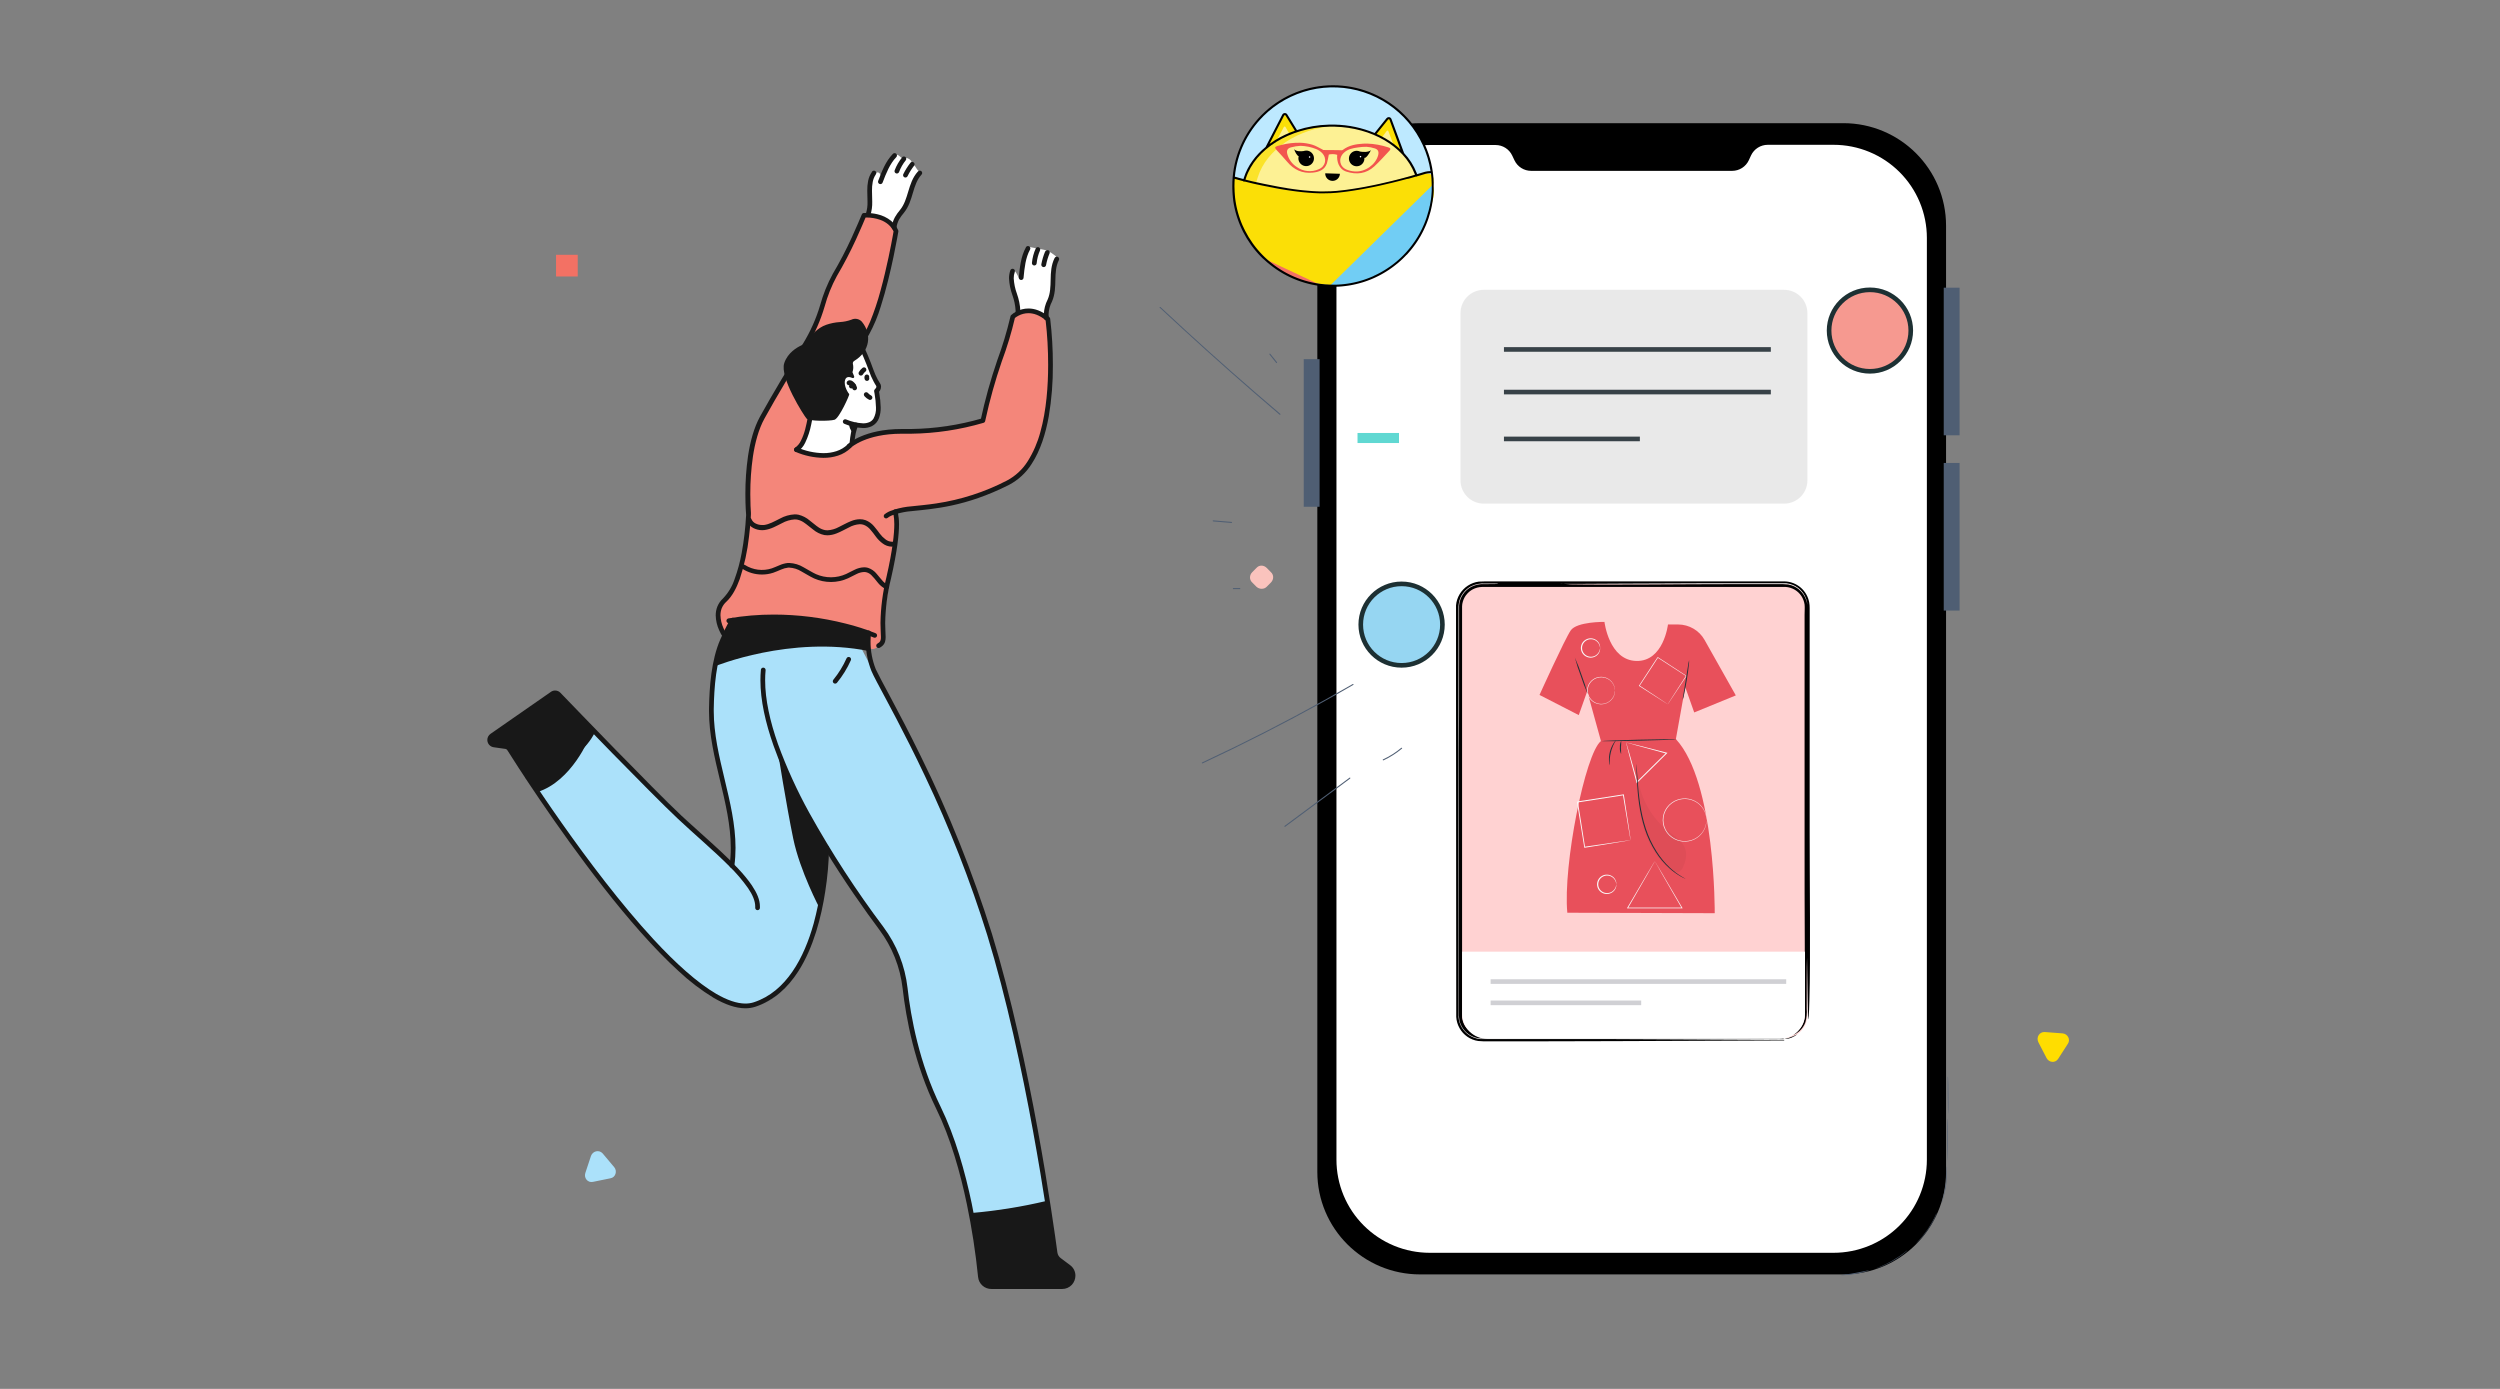 <svg width="540" height="300" viewBox="0 0 540 300" fill="none" xmlns="http://www.w3.org/2000/svg">
<rect x="0" y="0" width="540" height="300" fill="#808080" stroke="none"/>
<path d="M398.148 26.604H306.741C294.48 26.604 284.542 36.519 284.542 48.75V253.125C284.542 265.356 294.48 275.272 306.741 275.272H398.148C410.409 275.272 420.348 265.356 420.348 253.125V48.75C420.348 36.519 410.409 26.604 398.148 26.604Z" fill="black"/>
<path fill-rule="evenodd" clip-rule="evenodd" d="M420.717 232.653C420.92 230.922 420.864 248.117 420.717 236.519C420.735 236.013 420.68 232.984 420.717 232.653Z" fill="#4F5E73"/>
<path fill-rule="evenodd" clip-rule="evenodd" d="M420.606 241.726C420.772 240.235 420.8 258.939 420.606 246.881C420.624 246.153 420.551 242.205 420.606 241.726Z" fill="#4F5E73"/>
<path fill-rule="evenodd" clip-rule="evenodd" d="M420.495 252.085C420.596 251.164 420.698 255.132 420.024 257.737C419.849 258.381 419.701 258.952 419.591 259.357C419.48 259.762 419.351 259.964 419.36 259.946C419.369 259.928 419.48 259.651 419.618 259.025C419.894 258.022 420.1 257.001 420.236 255.969C420.393 255.445 420.476 252.416 420.495 252.085Z" fill="#4F5E73"/>
<path fill-rule="evenodd" clip-rule="evenodd" d="M418.244 262.152C418.475 261.775 418.189 262.474 417.672 263.551L416.629 265.3L415.365 267.012C414.489 268.006 413.778 268.743 413.797 268.697C413.815 268.651 413.99 268.448 414.424 267.96L415.245 267.04L416.343 265.567C416.509 265.383 416.934 264.591 417.377 263.864C417.82 263.137 418.133 262.281 418.244 262.152Z" fill="#4F5E73"/>
<path fill-rule="evenodd" clip-rule="evenodd" d="M411.831 270.174C412.21 269.953 411.628 270.423 410.687 271.159C409.566 271.969 408.367 272.665 407.107 273.239C406.423 273.574 405.71 273.845 404.976 274.049L405.899 273.69C406.85 273.303 407.774 272.854 408.667 272.346L410.355 271.288C411.01 270.772 411.684 270.266 411.831 270.174Z" fill="#4F5E73"/>
<path fill-rule="evenodd" clip-rule="evenodd" d="M403.906 274.352L403.047 274.618L402.125 274.885L401.045 275.097L399.929 275.309L398.886 275.392C398.448 275.434 398.007 275.453 397.567 275.447L398.167 275.346C398.554 275.281 399.089 275.198 399.735 275.125C400.381 275.051 401.073 274.858 401.793 274.747C402.512 274.637 403.232 274.425 403.906 274.352Z" fill="#4F5E73"/>
<path d="M396.044 31.279H381.826C381.071 31.28 380.331 31.495 379.694 31.899C379.057 32.303 378.548 32.88 378.228 33.562L377.739 34.621C377.422 35.298 376.92 35.873 376.289 36.277C375.659 36.681 374.926 36.898 374.177 36.903H330.729C329.972 36.905 329.231 36.691 328.592 36.286C327.953 35.882 327.443 35.304 327.121 34.621L326.642 33.608C326.324 32.926 325.817 32.349 325.181 31.944C324.545 31.54 323.807 31.325 323.053 31.325H308.825C303.481 31.325 298.355 33.443 294.576 37.214C290.797 40.984 288.674 46.097 288.674 51.429V250.492C288.673 253.133 289.193 255.748 290.206 258.188C291.218 260.628 292.702 262.846 294.573 264.713C296.444 266.581 298.666 268.063 301.112 269.074C303.557 270.084 306.178 270.605 308.825 270.605H396.044C401.391 270.605 406.519 268.486 410.299 264.714C414.08 260.942 416.204 255.826 416.204 250.492V51.383C416.204 48.742 415.683 46.127 414.669 43.687C413.656 41.248 412.171 39.031 410.299 37.164C408.427 35.297 406.204 33.817 403.758 32.807C401.312 31.797 398.691 31.278 396.044 31.279Z" fill="white"/>
<path d="M422.774 62.641H420.348V93.523H422.774V62.641Z" fill="#4F5E73" stroke="#4F5E73" stroke-miterlimit="10"/>
<path d="M422.774 100.498H420.348V131.38H422.774V100.498Z" fill="#4F5E73" stroke="#4F5E73" stroke-miterlimit="10"/>
<path d="M284.532 78.078H282.105V108.96H284.532V78.078Z" fill="#4F5E73" stroke="#4F5E73" stroke-miterlimit="10"/>
<path d="M302.183 93.522H293.224V95.694H302.183V93.522Z" fill="#60D8D2"/>
<path d="M250.541 66.498C257.117 72.635 263.8 78.661 270.591 84.576C272.522 86.245 274.454 87.908 276.385 89.565C276.496 89.657 276.662 89.501 276.551 89.4C269.668 83.564 262.911 77.605 256.28 71.524C254.398 69.799 252.525 68.069 250.661 66.332C250.55 66.231 250.394 66.397 250.495 66.498H250.541Z" fill="#4F5E73"/>
<path d="M274.216 76.584L275.656 78.379C275.757 78.499 275.914 78.379 275.822 78.222L274.383 76.428C274.29 76.308 274.124 76.428 274.216 76.584Z" fill="#4F5E73"/>
<path d="M262.056 112.629L266.014 112.96C266.162 112.96 266.162 112.739 266.014 112.73L262.056 112.398C261.908 112.398 261.908 112.61 262.056 112.629Z" fill="#4F5E73"/>
<path d="M266.383 127.254H267.823C267.848 127.246 267.87 127.231 267.886 127.211C267.901 127.19 267.91 127.164 267.91 127.138C267.91 127.112 267.901 127.087 267.886 127.066C267.87 127.046 267.848 127.031 267.823 127.023H266.383C266.358 127.031 266.336 127.046 266.321 127.066C266.305 127.087 266.296 127.112 266.296 127.138C266.296 127.164 266.305 127.19 266.321 127.211C266.336 127.231 266.358 127.246 266.383 127.254Z" fill="#4F5E73"/>
<path d="M259.768 164.885C268.379 160.859 276.871 156.542 285.242 151.933C287.611 150.626 289.967 149.295 292.31 147.938C292.336 147.924 292.355 147.9 292.362 147.871C292.37 147.843 292.366 147.812 292.352 147.787C292.337 147.761 292.313 147.742 292.284 147.734C292.256 147.727 292.225 147.73 292.199 147.745C283.951 152.513 275.545 156.996 266.983 161.193C264.523 162.384 262.081 163.55 259.657 164.691C259.519 164.756 259.657 164.949 259.768 164.885Z" fill="#4F5E73"/>
<path d="M277.594 178.583L291.627 168.172C291.747 168.08 291.627 167.887 291.517 167.969L277.474 178.389C277.363 178.472 277.474 178.675 277.594 178.583Z" fill="#4F5E73"/>
<path d="M298.843 164.235C300.272 163.566 301.609 162.715 302.819 161.703C302.939 161.602 302.819 161.446 302.663 161.538C301.465 162.538 300.14 163.377 298.723 164.032C298.584 164.097 298.723 164.29 298.843 164.235Z" fill="#4F5E73"/>
<path d="M403.905 80.203C408.777 80.203 412.726 76.263 412.726 71.403C412.726 66.543 408.777 62.603 403.905 62.603C399.034 62.603 395.084 66.543 395.084 71.403C395.084 76.263 399.034 80.203 403.905 80.203Z" fill="#F69990" stroke="#1D3033" stroke-miterlimit="10"/>
<path opacity="0.5" d="M385.37 62.603H320.498C317.721 62.603 315.469 64.85 315.469 67.62V103.767C315.469 106.538 317.721 108.784 320.498 108.784H385.37C388.147 108.784 390.398 106.538 390.398 103.767V67.62C390.398 64.85 388.147 62.603 385.37 62.603Z" fill="#D5D5D5"/>
<path d="M324.852 75.481H382.5" stroke="#384248" stroke-miterlimit="10"/>
<path d="M324.852 84.684H382.5" stroke="#384248" stroke-miterlimit="10"/>
<path d="M324.852 94.809H354.211" stroke="#384248" stroke-miterlimit="10"/>
<path d="M302.745 143.715C307.616 143.715 311.566 139.775 311.566 134.915C311.566 130.055 307.616 126.115 302.745 126.115C297.873 126.115 293.924 130.055 293.924 134.915C293.924 139.775 297.873 143.715 302.745 143.715Z" fill="#96D6F2" stroke="#1D3033" stroke-miterlimit="10"/>
<path d="M385.369 126.115H320.147C317.369 126.115 315.118 128.361 315.118 131.132V219.24C315.118 222.011 317.369 224.257 320.147 224.257H385.369C388.147 224.257 390.398 222.011 390.398 219.24V131.132C390.398 128.361 388.147 126.115 385.369 126.115Z" fill="#FFD2D2"/>
<g clip-path="url(#clip0_919_58952)">
<path d="M346.564 134.329C346.564 134.329 340.589 134.249 339.273 136.177C337.957 138.106 332.535 150.107 332.535 150.107L341.012 154.461L342.835 149.318L345.809 160.069C342.404 162.729 337.58 186.949 338.541 197.15L370.38 197.252C370.38 197.252 370.601 168.949 361.989 159.643L364.006 148.405L365.951 153.889L374.935 150.209L368.175 138.208C367.61 137.207 366.786 136.371 365.787 135.788C364.788 135.204 363.649 134.893 362.488 134.887H360.282C360.282 134.887 359.353 142.921 353.437 142.765C347.521 142.61 346.564 134.329 346.564 134.329Z" fill="#E8505B"/>
<path d="M368.597 177.121C368.595 177.097 368.595 177.072 368.597 177.047C368.597 176.991 368.597 176.919 368.578 176.829C368.575 176.71 368.561 176.592 368.538 176.476C368.515 176.319 368.481 176.164 368.436 176.012C368.326 175.582 368.15 175.172 367.914 174.795C367.358 173.886 366.497 173.196 365.479 172.842C364.46 172.489 363.348 172.495 362.334 172.859C361.913 173.005 361.518 173.214 361.163 173.479C360.978 173.613 360.802 173.758 360.637 173.915C360.474 174.081 360.322 174.258 360.183 174.444C359.601 175.223 359.285 176.163 359.282 177.128C359.288 177.615 359.367 178.099 359.518 178.563C359.67 179.013 359.893 179.436 360.181 179.817C360.451 180.189 360.782 180.515 361.16 180.782C361.516 181.047 361.911 181.256 362.332 181.402C363.346 181.765 364.458 181.77 365.476 181.416C366.494 181.062 367.355 180.372 367.911 179.464C368.148 179.087 368.325 178.677 368.434 178.247C368.479 178.095 368.513 177.94 368.536 177.783C368.559 177.666 368.572 177.549 368.576 177.43C368.576 177.339 368.59 177.268 368.595 177.212C368.593 177.187 368.593 177.162 368.595 177.138C368.598 177.162 368.598 177.187 368.595 177.212V177.432C368.595 177.551 368.584 177.67 368.564 177.788C368.547 177.949 368.517 178.109 368.474 178.266C368.37 178.703 368.198 179.121 367.963 179.506C367.622 180.073 367.162 180.563 366.614 180.943C366.065 181.323 365.44 181.584 364.781 181.709C363.946 181.863 363.085 181.796 362.287 181.514C361.854 181.366 361.448 181.153 361.082 180.882C360.893 180.744 360.713 180.594 360.543 180.434C360.372 180.265 360.214 180.084 360.069 179.893C359.774 179.504 359.544 179.07 359.388 178.609C359.234 178.133 359.154 177.635 359.151 177.135C359.151 176.138 359.475 175.167 360.077 174.363C360.221 174.173 360.379 173.993 360.55 173.825C360.719 173.664 360.9 173.514 361.089 173.376C361.456 173.107 361.862 172.893 362.294 172.743C363.092 172.461 363.954 172.393 364.788 172.548C365.447 172.673 366.072 172.934 366.621 173.314C367.17 173.694 367.63 174.185 367.97 174.753C368.205 175.137 368.377 175.555 368.481 175.991C368.524 176.148 368.554 176.309 368.571 176.471C368.592 176.589 368.602 176.707 368.602 176.826V177.047C368.603 177.072 368.602 177.097 368.597 177.121Z" fill="#FAFAFA"/>
<path d="M348.841 149.177C348.821 148.938 348.783 148.7 348.728 148.466C348.626 148.075 348.441 147.709 348.187 147.393C347.933 147.076 347.614 146.815 347.251 146.627C346.888 146.439 346.489 146.328 346.08 146.301C345.671 146.274 345.26 146.331 344.875 146.47C344.333 146.663 343.861 147.01 343.518 147.468C343.151 147.96 342.952 148.554 342.952 149.165C342.952 149.776 343.151 150.37 343.518 150.862C343.687 151.097 343.892 151.303 344.127 151.473C344.351 151.643 344.6 151.777 344.865 151.872C345.356 152.05 345.887 152.094 346.402 152C346.851 151.92 347.274 151.737 347.637 151.465C348.171 151.068 348.552 150.505 348.72 149.868C348.775 149.635 348.813 149.398 348.833 149.159C348.836 149.175 348.836 149.191 348.833 149.207C348.833 149.243 348.833 149.289 348.833 149.347C348.834 149.422 348.828 149.498 348.815 149.572C348.805 149.675 348.787 149.777 348.76 149.878C348.696 150.159 348.587 150.428 348.438 150.676C348.22 151.037 347.926 151.349 347.576 151.59C347.227 151.831 346.829 151.996 346.41 152.074C345.88 152.173 345.332 152.13 344.824 151.95C344.549 151.858 344.29 151.723 344.058 151.551C343.811 151.376 343.595 151.163 343.417 150.92C343.034 150.411 342.827 149.794 342.827 149.16C342.827 148.526 343.034 147.909 343.417 147.4C343.595 147.158 343.812 146.945 344.058 146.769C344.291 146.597 344.549 146.463 344.824 146.37C345.483 146.135 346.204 146.135 346.863 146.369C347.522 146.604 348.076 147.058 348.43 147.654C348.577 147.899 348.686 148.165 348.752 148.442C348.778 148.543 348.797 148.646 348.807 148.75C348.82 148.824 348.826 148.9 348.825 148.975C348.825 149.031 348.825 149.077 348.825 149.115C348.834 149.135 348.84 149.156 348.841 149.177Z" fill="#FAFAFA"/>
<path d="M349.133 191.01C349.11 191.01 349.11 190.832 349.025 190.535C348.901 190.117 348.641 189.75 348.284 189.493C347.998 189.284 347.66 189.157 347.305 189.126C346.951 189.095 346.595 189.163 346.277 189.32C345.96 189.478 345.692 189.719 345.506 190.018C345.319 190.317 345.22 190.661 345.22 191.012C345.22 191.363 345.319 191.707 345.506 192.006C345.692 192.305 345.96 192.546 346.277 192.704C346.595 192.861 346.951 192.928 347.305 192.898C347.66 192.867 347.998 192.74 348.284 192.53C348.641 192.273 348.901 191.907 349.025 191.489C349.11 191.187 349.11 191.01 349.133 191.01C349.155 191.01 349.133 191.054 349.133 191.138C349.135 191.263 349.123 191.388 349.097 191.511C348.998 191.966 348.741 192.372 348.369 192.659C348.091 192.875 347.761 193.018 347.412 193.075C347.062 193.131 346.704 193.1 346.37 192.983C345.958 192.837 345.602 192.57 345.35 192.217C345.098 191.865 344.963 191.444 344.963 191.012C344.963 190.58 345.098 190.159 345.35 189.807C345.602 189.454 345.958 189.186 346.37 189.041C346.704 188.924 347.062 188.893 347.412 188.949C347.761 189.006 348.091 189.149 348.369 189.365C348.741 189.651 348.998 190.058 349.097 190.513C349.123 190.634 349.135 190.758 349.133 190.881C349.146 190.97 349.142 191.01 349.133 191.01Z" fill="#FAFAFA"/>
<path d="M345.633 139.963C345.611 139.963 345.611 139.786 345.526 139.489C345.402 139.07 345.141 138.704 344.784 138.447C344.499 138.238 344.161 138.11 343.806 138.08C343.452 138.049 343.096 138.116 342.778 138.274C342.46 138.431 342.193 138.673 342.007 138.972C341.82 139.271 341.721 139.615 341.721 139.966C341.721 140.317 341.82 140.661 342.007 140.959C342.193 141.258 342.46 141.5 342.778 141.657C343.096 141.815 343.452 141.882 343.806 141.852C344.161 141.821 344.499 141.694 344.784 141.484C345.141 141.225 345.401 140.857 345.526 140.438C345.611 140.141 345.611 139.963 345.633 139.963C345.642 140.006 345.642 140.05 345.633 140.092C345.641 140.216 345.629 140.34 345.598 140.46C345.503 140.918 345.245 141.327 344.87 141.613C344.592 141.829 344.264 141.972 343.915 142.029C343.566 142.086 343.208 142.054 342.875 141.936C342.464 141.791 342.107 141.524 341.855 141.171C341.603 140.818 341.468 140.397 341.468 139.966C341.468 139.534 341.603 139.113 341.855 138.76C342.107 138.407 342.464 138.14 342.875 137.995C343.208 137.878 343.566 137.846 343.915 137.902C344.264 137.959 344.592 138.102 344.87 138.319C345.244 138.603 345.503 139.01 345.598 139.467C345.629 139.587 345.641 139.711 345.633 139.835C345.642 139.877 345.642 139.921 345.633 139.963Z" fill="#FAFAFA"/>
<path d="M352.21 181.464C352.191 181.403 352.178 181.34 352.169 181.277C352.142 181.14 352.111 180.963 352.07 180.745C351.99 180.267 351.873 179.593 351.729 178.75L350.552 171.697L350.664 171.781L340.755 173.337L340.854 173.204V173.235V173.28V173.364L340.881 173.528L340.935 173.865C340.971 174.086 341.002 174.308 341.038 174.525C341.11 174.969 341.177 175.412 341.245 175.833C341.384 176.698 341.519 177.544 341.645 178.365C341.905 180.005 342.148 181.557 342.372 182.98L342.255 182.896L349.425 181.854L351.455 181.566L351.999 181.495L352.192 181.472C352.138 181.492 352.082 181.506 352.026 181.512L351.504 181.605L349.506 181.942L342.296 183.113H342.197V183.011C341.968 181.588 341.716 180.04 341.451 178.4C341.317 177.575 341.18 176.732 341.043 175.869C340.975 175.425 340.908 175.004 340.836 174.561L340.728 173.9L340.674 173.563L340.647 173.399V173.315V173.24C340.557 173.359 340.764 173.08 340.742 173.107L350.655 171.586H350.759V171.683C351.208 174.618 351.581 177.075 351.846 178.817C351.967 179.655 352.066 180.32 352.133 180.799C352.16 181.011 352.187 181.18 352.205 181.313C352.211 181.363 352.213 181.413 352.21 181.464Z" fill="#FAFAFA"/>
<path d="M360.231 152.127C360.25 152.085 360.274 152.044 360.3 152.005C360.353 151.921 360.426 151.81 360.512 151.668L361.315 150.407C362.015 149.324 362.988 147.79 364.181 145.952L364.198 146.041L358.048 142.052L358.148 142.029L358.131 142.057L358.095 142.107L358.028 142.213L357.891 142.422L357.613 142.84L357.077 143.675L356.043 145.259L354.147 148.152L354.128 148.063L358.549 150.978L359.796 151.813L360.128 152.036L360.242 152.119C360.202 152.102 360.165 152.081 360.13 152.055L359.801 151.852L358.549 151.056L354.05 148.182L353.997 148.149L354.03 148.096C354.613 147.202 355.243 146.228 355.915 145.198L356.946 143.608L357.482 142.789L357.76 142.372L357.897 142.163L357.967 142.057L358 142.004L358.017 141.979L358.12 141.957L364.254 145.963L364.307 145.997L364.273 146.05L361.332 150.504L360.509 151.735L360.292 152.055C360.273 152.08 360.252 152.104 360.231 152.127Z" fill="#FAFAFA"/>
<path d="M357.451 186.027L357.422 186.083L357.34 186.232L357.012 186.801L355.822 188.905C354.812 190.68 353.35 193.206 351.639 196.159L351.57 196.038H357.445H363.32L363.251 196.159C361.54 193.206 360.074 190.68 359.068 188.905L357.877 186.801L357.55 186.232C357.517 186.174 357.487 186.125 357.468 186.083L357.438 186.027C357.48 186.084 357.517 186.144 357.55 186.206L357.877 186.749L359.117 188.824C360.189 190.618 361.661 193.138 363.379 196.077L363.448 196.198H363.31H357.435H351.56H351.419L351.491 196.077C353.212 193.151 354.684 190.618 355.753 188.824L356.992 186.749L357.32 186.206C357.359 186.143 357.403 186.083 357.451 186.027Z" fill="#FAFAFA"/>
<path d="M351.249 160.361C351.249 160.361 351.271 160.428 351.307 160.539C351.343 160.649 351.392 160.831 351.451 161.022L351.972 162.795C352.421 164.28 353.001 166.435 353.692 168.949L353.508 168.9L356.698 165.744L359.9 162.596L359.95 162.778C357.403 162.09 355.22 161.505 353.715 161.08L351.918 160.561L351.428 160.419C351.367 160.405 351.307 160.386 351.249 160.361L351.401 160.392L351.873 160.508L353.67 160.951C355.256 161.337 357.439 161.909 359.986 162.569L360.174 162.618L360.035 162.751C359.051 163.731 357.969 164.799 356.846 165.912L353.647 169.06L353.513 169.193L353.468 168.998C352.794 166.479 352.219 164.329 351.824 162.764C351.639 162.019 351.491 161.434 351.374 160.991L351.262 160.521C351.251 160.469 351.246 160.415 351.249 160.361Z" fill="#FAFAFA"/>
<path d="M362.15 159.687C362.15 159.753 358.557 159.891 354.065 159.997C349.573 160.104 345.979 160.139 345.979 160.077C345.979 160.015 349.573 159.873 354.065 159.767C358.557 159.66 362.15 159.625 362.15 159.687Z" fill="#263238"/>
<path d="M340.171 142.033C340.743 143.309 341.245 144.615 341.676 145.943C342.175 147.25 342.604 148.582 342.96 149.934C342.384 148.658 341.881 147.351 341.456 146.019C340.952 144.715 340.523 143.384 340.171 142.033Z" fill="#263238"/>
<path d="M364.855 142.578C364.867 143.005 364.838 143.433 364.769 143.855C364.684 144.64 364.54 145.717 364.347 146.905C364.154 148.093 363.947 149.166 363.781 149.938C363.714 150.359 363.606 150.774 363.458 151.175C363.472 150.748 363.526 150.323 363.619 149.907L364.118 146.87C364.302 145.721 364.468 144.684 364.607 143.833C364.651 143.408 364.733 142.988 364.855 142.578Z" fill="#263238"/>
<path d="M347.727 165.331C347.615 165.064 347.556 164.778 347.551 164.489C347.442 163.088 347.791 161.689 348.549 160.499C348.688 160.245 348.876 160.019 349.101 159.834C348.045 161.465 347.562 163.394 347.727 165.323V165.331Z" fill="#263238"/>
<path d="M350.148 162.849C349.935 162.401 349.848 161.905 349.896 161.412C349.864 160.918 349.965 160.424 350.188 159.98C350.195 160.46 350.176 160.94 350.13 161.417C350.112 162.202 350.215 162.836 350.148 162.849Z" fill="#263238"/>
<path d="M364.1 189.836C364.006 189.81 363.915 189.773 363.83 189.725C363.66 189.636 363.381 189.53 363.085 189.343C362.186 188.838 361.348 188.234 360.587 187.543C359.459 186.519 358.472 185.352 357.654 184.072C356.652 182.505 355.852 180.821 355.273 179.058C354.056 175.298 353.773 171.712 353.602 169.158C353.526 167.877 353.49 166.835 353.467 166.117C353.467 165.78 353.467 165.505 353.467 165.292C353.456 165.196 353.456 165.1 353.467 165.004C353.486 165.097 353.498 165.192 353.503 165.288C353.503 165.5 353.539 165.775 353.562 166.112C353.616 166.857 353.687 167.886 353.773 169.145C353.984 171.694 354.294 175.258 355.502 178.987C356.073 180.732 356.859 182.401 357.843 183.957C358.642 185.228 359.604 186.393 360.704 187.424C361.448 188.118 362.262 188.735 363.134 189.264C363.75 189.636 364.109 189.836 364.1 189.836Z" fill="#263238"/>
<g opacity="0.2">
<path opacity="0.2" d="M353.782 168.049C354.427 172.641 356.84 176.81 360.52 179.691C361.867 180.728 363.426 181.69 363.992 183.273C364.441 184.554 364.127 185.986 363.565 187.228C363.483 187.488 363.343 187.727 363.157 187.929C362.971 188.13 362.742 188.289 362.487 188.394C361.939 188.536 361.387 188.212 360.938 187.88C357.986 185.685 356.086 182.338 355.022 178.849C353.957 175.36 353.674 171.689 353.396 168.053" fill="black"/>
</g>
</g>
<path fill-rule="evenodd" clip-rule="evenodd" d="M315.035 141.304C315.035 140.779 315.035 139.132 315.035 136.968C315.035 135.882 315.035 134.676 315.035 133.406V131.482C315.009 130.818 315.099 130.155 315.303 129.522C315.714 128.301 316.57 127.279 317.702 126.659C318.664 126.171 319.744 125.957 320.82 126.042C322.666 126.042 323.763 126.042 323.588 126.107C323.413 126.171 322.287 126.162 320.608 126.171C319.651 126.119 318.698 126.316 317.84 126.742C317.082 127.137 316.438 127.719 315.969 128.433C315.501 129.146 315.224 129.968 315.164 130.82C315.164 131.409 315.164 132.007 315.164 132.596C315.164 133.784 315.164 134.943 315.164 136.03V141.304C315.164 149.643 315.164 157.928 315.109 162.779V195.612C315.109 201.135 315.109 206.658 315.109 212.181V218.376C315.073 219.063 315.117 219.751 315.238 220.429C315.394 221.098 315.685 221.728 316.095 222.281C316.504 222.833 317.023 223.296 317.619 223.641C318.211 223.992 318.872 224.211 319.556 224.285C320.239 224.35 320.931 224.285 321.614 224.285C343.582 224.285 365.154 224.285 385.277 224.451L385.12 223.788L349.266 223.678H331.099H320.839C320.451 223.678 320.064 223.678 319.75 223.678C319.095 223.619 318.463 223.408 317.905 223.061C317.329 222.716 316.841 222.243 316.478 221.68C316.115 221.116 315.886 220.477 315.81 219.812C315.81 195.437 315.81 170.787 315.81 146.072V132.099C315.81 131.722 315.81 131.298 315.81 130.967C315.816 130.63 315.869 130.295 315.967 129.973C316.146 129.316 316.481 128.713 316.945 128.215C317.398 127.712 317.964 127.324 318.597 127.082C318.912 126.96 319.24 126.874 319.575 126.825C319.93 126.785 320.287 126.769 320.645 126.779H334.614H371.806H381.079C382.601 126.779 384.198 126.779 385.692 126.779C386.37 126.821 387.028 127.018 387.617 127.354C388.206 127.691 388.709 128.159 389.088 128.721C389.452 129.277 389.691 129.905 389.789 130.562C389.863 131.188 389.789 132.035 389.789 132.78V146.587C389.789 158.861 389.789 171.048 389.789 183.149C389.789 189.123 389.789 196.956 389.835 204.596V218.403C389.835 218.882 389.835 219.324 389.835 219.711C389.761 220.411 389.528 221.085 389.152 221.68C388.705 222.35 388.124 222.92 387.445 223.356C387.252 223.494 387.298 223.512 387.538 223.439C387.96 223.267 388.347 223.02 388.682 222.711C389.265 222.192 389.706 221.533 389.964 220.797C390.233 219.839 390.327 218.842 390.241 217.851C390.241 213.553 390.241 208.591 390.315 206.934C390.315 206.014 390.389 211.675 390.462 215.872C390.462 217.971 390.573 219.692 390.518 220.088C390.518 220.272 390.61 220.088 390.684 219.453C390.758 218.818 390.776 217.713 390.832 216.01C391.099 206.87 390.878 189.887 390.887 179.826C390.887 167.823 390.887 155.795 390.887 143.743V131.326C390.889 130.916 390.855 130.506 390.785 130.102C390.555 128.855 389.902 127.726 388.936 126.903C387.97 126.08 386.75 125.614 385.48 125.582H369.564H333.147H321.789C321.005 125.582 320.322 125.582 319.427 125.628C318.576 125.738 317.76 126.04 317.043 126.511C316.325 126.981 315.724 127.608 315.284 128.343C314.838 129.079 314.569 129.908 314.5 130.764C314.5 131.206 314.5 131.565 314.5 131.952V146.744C314.5 171.032 314.515 195.33 314.546 219.637C314.592 220.489 314.833 221.32 315.251 222.065C315.668 222.81 316.251 223.45 316.954 223.936C317.652 224.422 318.455 224.737 319.298 224.856C320.086 224.929 320.878 224.954 321.669 224.93H330.785L349.007 224.884L385.388 224.736V224.626L348.343 224.442H329.318C326.116 224.442 322.942 224.442 319.713 224.442C318.89 224.366 318.098 224.094 317.403 223.648C316.708 223.203 316.13 222.597 315.718 221.883C315.3 221.168 315.066 220.362 315.035 219.536C315.035 218.726 315.035 217.934 315.035 217.133C314.998 191.47 315.017 165.752 315.035 141.304ZM337.105 126.116H341.119L350.161 126.061L367.802 125.987H384.41C384.89 125.987 385.333 125.987 385.84 125.987C386.314 126.038 386.78 126.153 387.224 126.328C387.964 126.621 388.624 127.085 389.15 127.682C389.676 128.279 390.053 128.991 390.25 129.761C390.318 130.02 390.361 130.285 390.379 130.553C390.379 130.746 390.379 130.295 390.14 129.632C389.845 128.745 389.312 127.955 388.599 127.349C387.928 126.784 387.12 126.406 386.255 126.254C385.422 126.169 384.583 126.141 383.746 126.171H380.553H375.211C363.346 126.171 347.845 126.374 338.96 126.217C339.476 126.208 336.939 126.061 337.105 126.107V126.116Z" fill="black"/>
<path fill-rule="evenodd" clip-rule="evenodd" d="M388.239 223.404C387.871 223.693 387.464 223.928 387.03 224.104C386.502 224.327 385.934 224.44 385.36 224.435C385.36 224.435 385.812 224.352 386.394 224.178C387.027 223.966 387.644 223.708 388.239 223.404Z" fill="black"/>
<path d="M315.81 205.561H389.881V218.963C389.881 220.403 389.307 221.784 388.286 222.803C387.265 223.821 385.881 224.394 384.437 224.394H321.253C319.812 224.394 318.43 223.822 317.411 222.806C316.391 221.789 315.819 220.41 315.819 218.972V205.561H315.81Z" fill="white"/>
<path d="M321.973 212.018H385.821" stroke="#D0D0D4" stroke-miterlimit="10"/>
<path d="M321.973 216.615H354.497" stroke="#D0D0D4" stroke-miterlimit="10"/>
<g clip-path="url(#clip1_919_58952)">
<path d="M156.354 136.679C156.354 136.679 153.641 132.174 156.864 129.614C160.088 127.053 161.623 115.534 161.623 115.534C161.623 110.617 161.256 99.246 162.878 94.629C166.897 83.207 173.946 79.017 175.772 70.919C177.69 62.418 183.754 53.434 186.616 46.471C190.64 45.712 193.532 49.897 193.532 49.897C193.532 49.897 189.834 64.291 189.508 67.59C188.687 71.102 177.083 88.256 174.941 91.59C174.66 93.153 173.742 96.512 172.242 97.378C172.467 98.457 180.99 98.197 184.346 95.672C189.763 91.6 206.447 94.049 212.369 90.745C213.787 85.121 217.209 73.948 218.744 68.425C222.662 65.427 226.324 68.893 226.324 68.893C226.324 68.893 226.992 75.826 226.783 78.356C226.9 101.363 221.228 107.288 193.466 110.719C195.873 110.424 190.309 130.759 190.773 138.206C190.798 138.664 189.324 140.502 188.161 140.15C182.898 138.522 167.361 128.723 156.354 136.679Z" fill="#F4867A"/>
<path d="M158.053 134.251C158.053 134.251 172.814 131.767 184.387 136.852L197.858 162.598C208.531 183.008 216.095 204.892 220.3 227.529L226.299 259.816L209.569 262.432L206.049 246.999L199.449 231.921C198.261 229.209 197.459 226.345 197.067 223.411L195.537 211.831L192.803 204.104C192.803 204.104 184.504 191.628 178.787 183.478L177.323 195.104C177.323 195.104 172.671 217.562 161.664 217.236C143.781 216.727 114.035 167.862 114.035 167.862C114.035 167.862 120.931 168.019 128.367 157.946L158.129 186.843C158.129 186.843 159.221 183.789 157.992 178.658C154.421 163.83 152.957 149.959 154.334 143.892C155.023 140.863 158.053 134.251 158.053 134.251Z" fill="#ABE1FA"/>
<path d="M213.833 277.91H229.593C230.056 277.91 230.509 277.773 230.894 277.517C231.278 277.26 231.578 276.895 231.755 276.468C231.931 276.041 231.976 275.571 231.885 275.118C231.794 274.665 231.569 274.25 231.241 273.924L229.068 272.194C228.37 271.642 227.91 270.844 227.783 269.964L226.304 259.814L210.033 263.459L211.833 276.184C211.907 276.662 212.149 277.098 212.515 277.414C212.881 277.73 213.348 277.906 213.833 277.91Z" fill="#181818"/>
<path d="M120.946 150.041L128.367 157.967L128.332 158.043C126.199 162.112 122.544 165.177 118.161 166.574L114.035 167.882L109.638 161.209L106.537 161.046C106.316 161.036 106.103 160.956 105.929 160.819C105.755 160.683 105.628 160.495 105.566 160.283C105.504 160.071 105.509 159.844 105.582 159.635C105.654 159.427 105.79 159.245 105.971 159.117L118.931 149.843C119.234 149.625 119.605 149.526 119.976 149.562C120.347 149.599 120.692 149.769 120.946 150.041Z" fill="#181818"/>
<path d="M225.554 68.15C226.338 66.3 226.914 64.37 227.273 62.393C227.584 60.357 227.625 57.812 228.201 56.015C228.243 55.889 228.246 55.752 228.211 55.624C228.176 55.495 228.103 55.38 228.002 55.292C227.432 54.827 226.813 54.424 226.156 54.091L222.473 53.368C222.336 53.341 222.194 53.365 222.074 53.437C221.954 53.508 221.866 53.622 221.825 53.755C221.146 55.888 220.591 58.059 220.162 60.255C218.097 55.43 218.275 61.218 219.397 64.755C219.724 65.773 219.489 67.158 219.856 67.504C220.474 67.565 221.861 67.046 222.917 67.163C223.859 67.291 224.76 67.629 225.554 68.15Z" fill="white"/>
<path d="M195.955 43.346C195.445 45.484 193.222 46.639 193.206 49.123C192.186 47.265 189.564 46.176 187.483 46.578C188.146 43.722 186.876 40.2 188.876 37.655C190.039 36.357 190.62 38.439 190.243 39.253C190.734 37.164 191.754 35.236 193.206 33.654C193.264 33.588 193.335 33.534 193.415 33.496C193.495 33.458 193.581 33.436 193.669 33.432C193.758 33.428 193.846 33.443 193.928 33.474C194.011 33.505 194.086 33.552 194.15 33.613C194.369 33.827 195.032 34.321 195.032 34.321L195.155 34.255C195.335 34.16 195.537 34.116 195.74 34.128C195.943 34.139 196.14 34.206 196.307 34.321L196.511 34.458C196.72 34.602 196.873 34.813 196.946 35.055C197.019 35.297 197.008 35.557 196.914 35.792C196.914 35.792 197.18 35.033 197.909 36.301C198.144 36.708 198.516 37.014 198.766 37.4C198.766 37.385 196.18 40.913 195.955 43.346Z" fill="white"/>
<path d="M177.603 98.299L171.993 97.367L174.313 94.45L175.522 80.839C175.666 79.244 176.298 77.732 177.333 76.508C178.368 75.284 179.755 74.408 181.306 73.998L186.626 76.034L189.814 83.328C189.874 83.461 189.892 83.608 189.868 83.751C189.843 83.894 189.777 84.027 189.676 84.133L189.279 84.55L189.692 87.701C189.759 88.209 189.743 88.725 189.646 89.228C189.467 90.094 188.956 90.856 188.222 91.351C187.489 91.846 186.59 92.036 185.718 91.88L184.902 91.742C184.6 92.676 184.373 93.633 184.224 94.603C184.099 95.311 183.78 95.971 183.303 96.51C182.826 97.049 182.209 97.446 181.521 97.657C180.174 98.075 178.562 98.461 177.603 98.299Z" fill="white"/>
<path d="M184.341 91.612C184.127 92.19 183.956 92.784 183.831 93.388C183.687 94.129 183.582 94.876 183.515 95.628C183.508 95.694 183.514 95.761 183.533 95.826C183.552 95.89 183.584 95.95 183.626 96.001C183.668 96.053 183.72 96.097 183.779 96.129C183.838 96.16 183.902 96.181 183.969 96.188C184.036 96.195 184.103 96.189 184.167 96.169C184.232 96.151 184.292 96.119 184.344 96.077C184.396 96.035 184.439 95.983 184.471 95.924C184.503 95.865 184.523 95.801 184.53 95.734C184.637 94.747 184.719 94.126 184.826 93.602C184.954 93.041 185.124 92.492 185.336 91.958C185.378 91.832 185.368 91.695 185.31 91.576C185.252 91.456 185.15 91.365 185.025 91.319C184.9 91.274 184.763 91.28 184.642 91.334C184.521 91.389 184.426 91.488 184.377 91.612H184.341Z" fill="#181818"/>
<path d="M183.694 83.095L183.53 82.886V83.156C183.59 83.153 183.647 83.131 183.694 83.095L183.53 82.886V83.003L183.495 83.151H183.556V82.998L183.52 83.146V83.1V83.146V83.1V83.146L183.566 83.171C183.831 83.356 184.023 83.625 184.112 83.935C184.148 84.065 184.235 84.176 184.353 84.242C184.472 84.308 184.611 84.325 184.742 84.289C184.872 84.252 184.983 84.165 185.05 84.048C185.116 83.93 185.133 83.79 185.096 83.66C184.943 83.123 184.608 82.655 184.148 82.337C183.976 82.21 183.769 82.139 183.556 82.133C183.39 82.129 183.228 82.183 183.097 82.286C183.039 82.325 182.99 82.375 182.953 82.434C182.915 82.492 182.89 82.558 182.879 82.626C182.868 82.695 182.872 82.765 182.889 82.833C182.906 82.9 182.937 82.963 182.979 83.018C183.022 83.073 183.075 83.119 183.136 83.152C183.197 83.186 183.264 83.207 183.334 83.214C183.403 83.22 183.473 83.213 183.539 83.192C183.606 83.17 183.667 83.136 183.719 83.09L183.694 83.095Z" fill="#181818"/>
<path d="M184.27 83.753L184.188 83.671V83.793L184.27 83.753L184.188 83.671L184.122 83.793H184.188V83.656L184.122 83.778C184.182 83.809 184.247 83.828 184.314 83.833C184.38 83.839 184.448 83.831 184.512 83.811C184.576 83.791 184.635 83.758 184.686 83.715C184.738 83.672 184.78 83.619 184.811 83.559C184.841 83.5 184.86 83.435 184.866 83.368C184.871 83.301 184.864 83.234 184.844 83.17C184.823 83.107 184.79 83.047 184.747 82.996C184.704 82.945 184.651 82.903 184.591 82.872C184.467 82.807 184.329 82.773 184.188 82.775C184.066 82.774 183.944 82.798 183.831 82.845C183.718 82.893 183.616 82.962 183.53 83.05C183.437 83.148 183.386 83.279 183.39 83.414C183.393 83.549 183.45 83.677 183.548 83.771C183.646 83.864 183.777 83.914 183.913 83.911C184.048 83.907 184.177 83.851 184.27 83.753Z" fill="#181818"/>
<path d="M174.885 88.007C174.655 89.122 174.375 90.985 173.916 92.746C173.697 93.582 173.395 94.394 173.013 95.169C172.732 95.779 172.296 96.305 171.748 96.696C171.691 96.732 171.642 96.778 171.604 96.833C171.565 96.888 171.538 96.949 171.523 97.014C171.508 97.08 171.507 97.147 171.518 97.213C171.53 97.279 171.554 97.342 171.59 97.398C171.626 97.455 171.672 97.504 171.727 97.542C171.782 97.581 171.844 97.608 171.909 97.623C171.974 97.638 172.042 97.639 172.108 97.628C172.174 97.616 172.237 97.592 172.294 97.556C172.995 97.071 173.555 96.409 173.916 95.637C174.526 94.366 174.969 93.021 175.232 91.636C175.528 90.277 175.742 89.005 175.885 88.216C175.912 88.081 175.885 87.94 175.809 87.825C175.733 87.71 175.614 87.63 175.479 87.602C175.344 87.575 175.203 87.602 175.088 87.678C174.973 87.754 174.892 87.872 174.864 88.007H174.885Z" fill="#181818"/>
<path d="M198.266 37.046C197.098 38.339 196.634 39.871 196.195 41.327C195.756 42.782 195.348 44.192 194.42 45.333C194.004 45.818 193.633 46.342 193.313 46.895C192.946 47.566 192.71 48.3 192.62 49.059C192.611 49.125 192.615 49.193 192.633 49.258C192.651 49.324 192.681 49.385 192.722 49.438C192.805 49.546 192.928 49.616 193.063 49.634C193.199 49.651 193.335 49.614 193.443 49.532C193.551 49.448 193.622 49.326 193.64 49.191C193.714 48.557 193.909 47.944 194.216 47.384C194.514 46.885 194.856 46.414 195.236 45.974C196.328 44.625 196.766 43.072 197.195 41.622C197.623 40.171 198.062 38.807 199.041 37.728C199.091 37.679 199.13 37.621 199.156 37.557C199.182 37.493 199.195 37.424 199.194 37.354C199.193 37.285 199.177 37.217 199.148 37.153C199.119 37.09 199.078 37.034 199.026 36.987C198.975 36.941 198.914 36.905 198.848 36.883C198.783 36.86 198.713 36.852 198.644 36.857C198.574 36.863 198.507 36.882 198.445 36.915C198.384 36.947 198.33 36.992 198.286 37.046H198.266Z" fill="#181818"/>
<path d="M196.644 35.171C196.05 35.93 195.537 36.749 195.114 37.614C195.084 37.675 195.067 37.741 195.063 37.808C195.059 37.875 195.069 37.942 195.091 38.005C195.114 38.069 195.148 38.127 195.193 38.177C195.238 38.227 195.293 38.268 195.353 38.297C195.475 38.354 195.615 38.361 195.742 38.317C195.869 38.272 195.973 38.179 196.032 38.057C196.42 37.257 196.892 36.499 197.44 35.797C197.481 35.745 197.511 35.684 197.529 35.62C197.547 35.555 197.552 35.488 197.543 35.421C197.535 35.355 197.514 35.291 197.481 35.233C197.448 35.174 197.403 35.123 197.35 35.082C197.297 35.041 197.237 35.011 197.172 34.993C197.108 34.975 197.04 34.97 196.974 34.978C196.907 34.987 196.843 35.008 196.784 35.041C196.726 35.074 196.675 35.118 196.634 35.171H196.644Z" fill="#181818"/>
<path d="M194.869 33.986C194.179 34.827 193.632 35.774 193.247 36.79C193.199 36.916 193.203 37.057 193.258 37.18C193.314 37.303 193.416 37.399 193.542 37.447C193.669 37.495 193.809 37.491 193.933 37.435C194.056 37.38 194.152 37.278 194.2 37.152C194.544 36.23 195.035 35.371 195.654 34.607C195.73 34.502 195.764 34.372 195.747 34.243C195.731 34.115 195.666 33.998 195.566 33.915C195.466 33.833 195.338 33.791 195.208 33.8C195.079 33.808 194.957 33.866 194.869 33.96V33.986Z" fill="#181818"/>
<path d="M192.869 33.227C191.288 34.856 190.467 37.025 189.687 39.081C189.639 39.207 189.643 39.347 189.698 39.47C189.754 39.593 189.856 39.69 189.982 39.738C190.109 39.785 190.249 39.781 190.373 39.726C190.496 39.671 190.592 39.569 190.64 39.442C191.416 37.406 192.216 35.37 193.599 33.94C193.646 33.892 193.683 33.836 193.708 33.773C193.733 33.711 193.745 33.645 193.744 33.578C193.744 33.511 193.73 33.445 193.703 33.384C193.677 33.322 193.639 33.266 193.591 33.22C193.543 33.173 193.486 33.136 193.424 33.111C193.362 33.086 193.296 33.074 193.229 33.074C193.162 33.075 193.095 33.089 193.034 33.115C192.972 33.141 192.916 33.179 192.869 33.227Z" fill="#181818"/>
<path d="M188.355 37.102C187.937 37.699 187.65 38.377 187.514 39.092C187.379 39.783 187.317 40.486 187.33 41.189C187.33 41.998 187.381 42.803 187.381 43.571C187.414 44.451 187.293 45.329 187.024 46.167C187.001 46.23 186.991 46.297 186.995 46.364C186.998 46.431 187.015 46.497 187.044 46.558C187.073 46.618 187.113 46.672 187.163 46.717C187.213 46.762 187.272 46.797 187.335 46.819C187.462 46.865 187.602 46.858 187.725 46.801C187.847 46.744 187.942 46.64 187.988 46.513C188.292 45.563 188.432 44.568 188.401 43.571C188.401 42.762 188.35 41.958 188.35 41.189C188.338 40.556 188.391 39.923 188.508 39.301C188.615 38.724 188.839 38.175 189.166 37.687C189.211 37.633 189.243 37.57 189.262 37.503C189.281 37.436 189.286 37.365 189.277 37.296C189.268 37.227 189.244 37.16 189.208 37.1C189.171 37.041 189.123 36.989 189.066 36.949C189.008 36.908 188.943 36.88 188.875 36.866C188.806 36.852 188.735 36.852 188.667 36.866C188.598 36.881 188.533 36.909 188.476 36.95C188.419 36.99 188.371 37.042 188.335 37.102H188.355Z" fill="#181818"/>
<path d="M227.808 55.706C227.023 57.264 226.977 58.862 226.941 60.384C226.905 61.906 226.885 63.367 226.288 64.716C225.783 65.697 225.504 66.779 225.472 67.882C225.473 68.183 225.494 68.484 225.533 68.783C225.542 68.849 225.564 68.913 225.598 68.972C225.632 69.03 225.677 69.081 225.73 69.121C225.784 69.162 225.845 69.192 225.91 69.209C225.975 69.226 226.043 69.23 226.11 69.22C226.244 69.201 226.365 69.13 226.446 69.022C226.527 68.915 226.562 68.779 226.543 68.645C226.51 68.392 226.493 68.137 226.492 67.882C226.529 66.926 226.78 65.99 227.227 65.143C227.92 63.555 227.926 61.941 227.961 60.43C227.997 58.918 228.058 57.488 228.716 56.19C228.749 56.13 228.77 56.064 228.776 55.996C228.783 55.929 228.777 55.86 228.757 55.795C228.737 55.73 228.704 55.67 228.66 55.617C228.616 55.565 228.562 55.522 228.501 55.491C228.44 55.46 228.374 55.442 228.306 55.437C228.238 55.432 228.17 55.441 228.105 55.463C228.04 55.484 227.981 55.519 227.93 55.565C227.879 55.61 227.838 55.665 227.808 55.726V55.706Z" fill="#181818"/>
<path d="M225.748 54.33C225.378 55.217 225.102 56.14 224.927 57.084C224.902 57.219 224.931 57.359 225.009 57.472C225.087 57.585 225.207 57.662 225.342 57.687C225.478 57.712 225.617 57.683 225.731 57.605C225.844 57.527 225.922 57.407 225.947 57.273C226.107 56.399 226.362 55.546 226.707 54.727C226.759 54.603 226.759 54.462 226.707 54.337C226.656 54.212 226.556 54.113 226.431 54.061C226.306 54.009 226.165 54.008 226.04 54.06C225.915 54.111 225.815 54.211 225.763 54.336L225.748 54.33Z" fill="#181818"/>
<path d="M223.723 53.654C223.277 54.646 222.998 55.703 222.896 56.785C222.89 56.852 222.897 56.919 222.917 56.983C222.936 57.048 222.969 57.107 223.011 57.159C223.054 57.211 223.107 57.254 223.166 57.285C223.226 57.317 223.291 57.336 223.358 57.342C223.425 57.349 223.493 57.342 223.557 57.322C223.621 57.302 223.681 57.27 223.733 57.227C223.785 57.185 223.828 57.132 223.859 57.073C223.891 57.014 223.91 56.949 223.916 56.882C224.009 55.911 224.258 54.962 224.656 54.072C224.702 53.951 224.7 53.817 224.65 53.697C224.6 53.577 224.507 53.481 224.388 53.428C224.27 53.374 224.136 53.368 224.013 53.41C223.89 53.453 223.788 53.54 223.728 53.654H223.723Z" fill="#181818"/>
<path d="M221.596 53.435C220.494 55.42 220.28 57.731 220.066 59.92C220.053 60.055 220.094 60.189 220.181 60.294C220.267 60.398 220.392 60.464 220.527 60.477C220.663 60.49 220.797 60.449 220.902 60.362C221.007 60.276 221.073 60.151 221.086 60.016C221.29 57.828 221.525 55.659 222.489 53.908C222.556 53.79 222.574 53.65 222.538 53.519C222.502 53.387 222.416 53.276 222.297 53.208C222.179 53.141 222.039 53.123 221.907 53.159C221.775 53.194 221.664 53.281 221.596 53.399V53.435Z" fill="#181818"/>
<path d="M218.24 58.373C218.041 58.937 217.94 59.531 217.944 60.129C218.009 61.365 218.257 62.585 218.678 63.748C219.071 64.824 219.305 65.95 219.372 67.093C219.372 67.215 219.372 67.342 219.372 67.469C219.362 67.604 219.406 67.738 219.494 67.84C219.583 67.943 219.709 68.006 219.844 68.016C219.979 68.027 220.113 67.983 220.216 67.894C220.319 67.806 220.382 67.681 220.392 67.546C220.392 67.393 220.392 67.24 220.392 67.093C220.325 65.85 220.077 64.625 219.658 63.453C219.264 62.385 219.03 61.265 218.964 60.129C218.958 59.649 219.038 59.172 219.199 58.719C219.24 58.593 219.231 58.456 219.173 58.337C219.115 58.218 219.013 58.126 218.888 58.081C218.763 58.036 218.625 58.041 218.504 58.096C218.383 58.15 218.288 58.25 218.24 58.373Z" fill="#181818"/>
<path d="M186.749 81.258C186.724 81.35 186.712 81.444 186.713 81.538C186.714 81.677 186.738 81.815 186.784 81.945C186.832 82.072 186.928 82.175 187.051 82.232C187.174 82.288 187.315 82.293 187.442 82.246C187.569 82.199 187.673 82.103 187.729 81.98C187.785 81.857 187.791 81.716 187.743 81.589V81.538V81.503C187.77 81.374 187.746 81.24 187.675 81.128C187.605 81.017 187.494 80.937 187.366 80.906C187.238 80.874 187.103 80.893 186.989 80.959C186.875 81.025 186.79 81.132 186.754 81.258H186.749Z" fill="#181818"/>
<path d="M186.397 80.876C186.534 80.637 186.717 80.427 186.938 80.26C186.991 80.22 187.036 80.169 187.069 80.111C187.103 80.053 187.124 79.989 187.133 79.922C187.142 79.856 187.138 79.788 187.12 79.724C187.103 79.659 187.073 79.598 187.032 79.545C186.991 79.492 186.94 79.448 186.882 79.414C186.824 79.381 186.76 79.359 186.693 79.35C186.627 79.341 186.559 79.346 186.494 79.363C186.429 79.38 186.369 79.41 186.315 79.451C185.991 79.701 185.719 80.013 185.515 80.367C185.448 80.484 185.429 80.621 185.464 80.751C185.498 80.881 185.582 80.992 185.698 81.06C185.756 81.094 185.82 81.116 185.887 81.125C185.953 81.134 186.021 81.13 186.086 81.113C186.151 81.096 186.212 81.066 186.265 81.025C186.318 80.985 186.363 80.934 186.397 80.876Z" fill="#181818"/>
<path d="M186.759 85.616C187.034 85.922 187.367 86.171 187.738 86.349C187.858 86.396 187.992 86.396 188.112 86.349C188.232 86.301 188.329 86.211 188.385 86.094C188.44 85.978 188.45 85.846 188.411 85.723C188.373 85.6 188.289 85.496 188.177 85.433C187.926 85.306 187.701 85.133 187.514 84.924C187.472 84.866 187.418 84.818 187.356 84.783C187.294 84.747 187.226 84.725 187.155 84.718C187.084 84.71 187.012 84.718 186.944 84.74C186.876 84.762 186.814 84.798 186.761 84.845C186.708 84.893 186.665 84.951 186.636 85.016C186.607 85.081 186.592 85.151 186.592 85.222C186.592 85.294 186.606 85.364 186.635 85.429C186.664 85.494 186.706 85.553 186.759 85.6V85.616Z" fill="#181818"/>
<path d="M183.79 96.703L183.683 96.591L183.79 96.703L183.683 96.591L183.79 96.703C183.821 96.677 187.024 93.689 194.741 93.684H195.603H196.786C202.093 93.617 207.365 92.824 212.455 91.327C212.54 91.3 212.617 91.251 212.677 91.184C212.737 91.118 212.778 91.038 212.797 90.951L212.869 90.63C213.789 86.393 214.958 82.214 216.368 78.113C217.536 74.983 218.502 71.782 219.26 68.528L218.75 68.427L219.107 68.788L219.056 68.707L219.112 68.768L219.056 68.707L219.112 68.768C219.374 68.545 219.662 68.353 219.969 68.198C220.637 67.84 221.383 67.651 222.141 67.648C223.202 67.648 224.503 68.014 226.003 69.282L226.334 68.89L225.824 68.961C225.824 68.961 225.824 69.022 225.85 69.149C226.222 72.36 226.405 75.589 226.4 78.821C226.4 83.31 226.028 88.655 224.717 93.323C224.13 95.548 223.21 97.672 221.988 99.624C220.885 101.384 219.337 102.824 217.5 103.798C212.709 106.282 207.538 107.954 202.198 108.746C200.189 109.046 198.444 109.194 196.945 109.357C195.653 109.451 194.376 109.694 193.14 110.079C193.066 110.106 193 110.149 192.946 110.205C192.892 110.262 192.851 110.329 192.828 110.404C192.804 110.478 192.798 110.557 192.809 110.634C192.821 110.711 192.85 110.784 192.895 110.848L193.201 110.639L192.885 110.828L193.191 110.619L192.874 110.807L192.936 110.772L192.874 110.807L192.936 110.772L192.874 110.807C192.874 110.807 193.17 111.388 193.17 113.21C193.17 115.21 192.828 118.707 191.477 124.637C190.669 127.885 190.234 131.213 190.181 134.558C190.181 135.973 190.278 136.94 190.278 137.582C190.302 137.884 190.253 138.188 190.135 138.467C190.083 138.568 190.014 138.659 189.931 138.737C189.798 138.851 189.655 138.951 189.503 139.037C189.392 139.108 189.312 139.218 189.281 139.346C189.25 139.473 189.269 139.608 189.335 139.722C189.401 139.835 189.508 139.919 189.634 139.956C189.761 139.992 189.896 139.979 190.013 139.918C190.232 139.795 190.438 139.648 190.625 139.48C190.882 139.247 191.071 138.947 191.171 138.615C191.265 138.284 191.308 137.941 191.298 137.597C191.298 136.864 191.201 135.943 191.201 134.573C191.256 131.312 191.682 128.067 192.471 124.902C193.833 118.926 194.19 115.363 194.19 113.251C194.19 111.062 193.813 110.426 193.726 110.293L193.308 110.578L193.481 111.057C194.642 110.7 195.84 110.477 197.052 110.39C201.505 109.906 208.482 109.525 217.964 104.725C219.96 103.671 221.642 102.11 222.84 100.199C224.727 97.318 225.86 93.684 226.538 89.917C227.154 86.251 227.449 82.538 227.421 78.821C227.427 75.481 227.232 72.145 226.839 68.829C226.822 68.703 226.758 68.589 226.661 68.508C225.013 67.113 223.447 66.63 222.141 66.635C221.192 66.638 220.259 66.879 219.428 67.337C219.059 67.534 218.716 67.777 218.408 68.06C218.334 68.13 218.282 68.22 218.26 68.32C218.26 68.32 218.26 68.376 218.224 68.493C217.476 71.653 216.538 74.765 215.414 77.813C213.956 82.061 212.752 86.392 211.808 90.783L212.318 90.889L212.165 90.38H212.088C207.114 91.827 201.967 92.596 196.786 92.666C196.404 92.666 196.016 92.666 195.634 92.666H194.741C186.626 92.666 183.153 95.893 183.086 95.964C182.988 96.058 182.931 96.186 182.928 96.321C182.926 96.388 182.938 96.454 182.962 96.517C182.986 96.579 183.022 96.636 183.068 96.685C183.115 96.733 183.17 96.772 183.231 96.799C183.293 96.826 183.359 96.841 183.426 96.843C183.561 96.846 183.692 96.796 183.79 96.703Z" fill="#181818"/>
<path d="M189.121 136.772C187.003 135.919 184.826 135.22 182.607 134.68C177.56 133.406 172.374 132.756 167.168 132.746C163.874 132.743 160.585 133.02 157.339 133.576C157.272 133.587 157.208 133.612 157.15 133.648C157.093 133.684 157.043 133.731 157.004 133.786C156.964 133.841 156.936 133.904 156.921 133.97C156.906 134.036 156.904 134.105 156.916 134.171C156.927 134.238 156.951 134.302 156.988 134.36C157.024 134.417 157.071 134.467 157.126 134.506C157.182 134.545 157.244 134.573 157.31 134.588C157.377 134.603 157.445 134.605 157.512 134.594C160.702 134.048 163.932 133.776 167.168 133.779C172.351 133.786 177.513 134.436 182.536 135.714C184.443 136.223 185.974 136.696 187.034 137.068C187.545 137.256 187.978 137.414 188.269 137.526L188.6 137.658L188.748 137.719C188.811 137.744 188.877 137.756 188.944 137.755C189.011 137.754 189.077 137.74 189.139 137.714C189.201 137.687 189.256 137.649 189.303 137.601C189.35 137.553 189.387 137.496 189.411 137.434C189.436 137.372 189.449 137.306 189.448 137.239C189.447 137.172 189.433 137.106 189.406 137.044C189.379 136.983 189.341 136.927 189.293 136.88C189.245 136.834 189.188 136.797 189.126 136.772H189.121Z" fill="#181818"/>
<path d="M156.961 136.96C156.69 136.544 156.455 136.107 156.257 135.652C155.865 134.787 155.648 133.853 155.62 132.903C155.615 132.382 155.709 131.864 155.895 131.376C156.124 130.831 156.472 130.344 156.915 129.951C158.165 128.785 159.078 127.029 159.792 125.054C160.781 122.079 161.451 119.008 161.791 115.892C162.128 113.154 162.199 111.148 162.199 111.138V111.077C162.199 111.077 162.199 110.97 162.199 110.766C162.153 110.16 162.067 108.689 162.067 106.745C162.057 104.02 162.246 101.298 162.633 98.601C163.077 95.659 163.852 92.711 165.132 90.395C167.683 85.743 171.702 79.1 174.364 74.738C175.988 72.054 177.255 69.171 178.134 66.161C178.757 63.891 179.638 61.7 180.76 59.63C182.27 57.065 183.649 54.425 184.892 51.72C185.948 49.435 186.687 47.617 187.095 46.676L186.626 46.472L186.672 46.981C186.703 46.981 186.866 46.981 187.121 46.981C188.149 46.978 189.17 47.15 190.14 47.49C190.75 47.708 191.317 48.028 191.818 48.437C192.363 48.891 192.793 49.466 193.073 50.117L193.542 49.913L193.032 49.832C193.032 49.832 192.981 50.152 192.879 50.728C192.517 52.764 191.553 57.823 190.207 62.73C189.592 65.047 188.829 67.322 187.922 69.541C187.563 70.413 187.133 71.254 186.636 72.055C186.306 72.623 185.873 73.125 185.361 73.537C185.263 73.606 185.193 73.706 185.162 73.822C185.131 73.937 185.142 74.06 185.193 74.168C186.07 76.031 187.019 78.24 187.743 80.22C188 80.955 188.312 81.669 188.677 82.358C188.844 82.687 189.029 83.007 189.233 83.315C189.274 83.374 189.296 83.446 189.294 83.519C189.295 83.612 189.27 83.703 189.222 83.783C189.16 83.888 189.082 83.984 188.993 84.068C188.926 84.125 188.875 84.198 188.845 84.28C188.814 84.362 188.806 84.45 188.819 84.537C188.85 84.725 188.891 84.893 188.911 85.046C189.084 86.023 189.185 87.011 189.212 88.003C189.262 88.851 189.071 89.696 188.661 90.441C188.46 90.747 188.18 90.993 187.85 91.154C187.403 91.358 186.914 91.455 186.422 91.439C185.157 91.378 183.913 91.092 182.75 90.594C182.687 90.569 182.62 90.558 182.552 90.559C182.484 90.561 182.418 90.576 182.356 90.603C182.295 90.631 182.239 90.67 182.193 90.719C182.146 90.768 182.11 90.826 182.087 90.889C182.063 90.952 182.052 91.018 182.054 91.085C182.056 91.152 182.071 91.218 182.098 91.278C182.126 91.34 182.165 91.394 182.214 91.44C182.262 91.486 182.32 91.522 182.382 91.546C183.663 92.089 185.032 92.397 186.422 92.457C187.072 92.475 187.716 92.341 188.304 92.065C189.03 91.7 189.589 91.072 189.865 90.309C190.127 89.569 190.252 88.787 190.232 88.003C190.205 86.962 190.101 85.924 189.921 84.898C189.89 84.699 189.855 84.526 189.824 84.389L189.314 84.47L189.646 84.857C189.836 84.697 189.993 84.501 190.11 84.282C190.234 84.054 190.3 83.799 190.304 83.539C190.307 83.258 190.221 82.984 190.059 82.755C189.874 82.481 189.704 82.197 189.549 81.905C189.209 81.26 188.915 80.591 188.671 79.904C187.952 77.868 186.993 75.639 186.121 73.755L185.662 73.969L185.958 74.387C186.678 73.805 187.273 73.085 187.707 72.269C188.77 70.328 189.624 68.281 190.258 66.161C192.548 59.035 194.037 50.035 194.042 50.02C194.056 49.924 194.044 49.825 194.007 49.735C193.662 48.947 193.138 48.25 192.476 47.699C191.607 47.002 190.587 46.514 189.498 46.274C188.718 46.094 187.921 46.003 187.121 46.004C186.794 46.004 186.611 46.004 186.58 46.004C186.489 46.012 186.401 46.045 186.326 46.098C186.252 46.152 186.193 46.225 186.157 46.309C185.744 47.271 185.009 49.068 183.964 51.333C182.74 54.008 181.378 56.618 179.883 59.152C178.717 61.294 177.802 63.562 177.154 65.912C176.288 68.835 175.041 71.633 173.446 74.234C170.784 78.601 166.78 85.244 164.194 89.932C162.822 92.411 162.036 95.46 161.577 98.473C161.183 101.221 160.99 103.994 161.001 106.77C161.001 109.402 161.159 111.179 161.159 111.189L161.669 111.143H161.159C161.159 111.143 161.159 111.194 161.159 111.296C161.015 114.028 160.697 116.748 160.205 119.44C159.856 121.363 159.344 123.253 158.675 125.09C158.163 126.638 157.314 128.055 156.191 129.238C155.645 129.737 155.218 130.351 154.941 131.035C154.707 131.641 154.589 132.285 154.594 132.934C154.621 134.052 154.88 135.153 155.354 136.166C155.57 136.654 155.824 137.124 156.114 137.571C156.192 137.681 156.309 137.755 156.441 137.779C156.573 137.803 156.709 137.774 156.82 137.698C156.931 137.623 157.007 137.506 157.032 137.375C157.058 137.243 157.03 137.107 156.956 136.996L156.961 136.96Z" fill="#181818"/>
<path d="M191.717 111.866C192.126 111.55 192.594 111.318 193.094 111.184L193.604 111.016C193.732 110.971 193.837 110.878 193.896 110.756C193.954 110.635 193.962 110.495 193.918 110.367C193.873 110.239 193.78 110.135 193.658 110.076C193.536 110.017 193.395 110.009 193.267 110.054L192.757 110.222C192.126 110.4 191.537 110.705 191.028 111.118C190.939 111.211 190.888 111.335 190.887 111.464C190.885 111.594 190.933 111.719 191.021 111.814C191.109 111.909 191.229 111.968 191.359 111.977C191.488 111.987 191.616 111.947 191.717 111.866Z" fill="#181818"/>
<path d="M187.126 136.614C187.047 137.244 187.01 137.878 187.014 138.513C187.002 140.71 187.415 142.889 188.228 144.931C188.447 145.466 188.855 146.265 189.421 147.344C191.4 151.106 195.338 158.191 199.796 167.633C205.088 178.751 209.583 190.229 213.246 201.982C221.606 229.23 226.508 264.418 227.344 270.643C227.447 271.4 227.847 272.085 228.456 272.547L230.496 274.074C230.725 274.24 230.912 274.457 231.04 274.708C231.169 274.96 231.236 275.238 231.236 275.52C231.233 276.001 231.051 276.463 230.726 276.818C230.554 277.004 230.345 277.151 230.112 277.25C229.879 277.349 229.628 277.398 229.374 277.393H214.159C213.701 277.393 213.259 277.223 212.919 276.917C212.579 276.61 212.365 276.188 212.318 275.734C211.783 270.435 210.973 265.168 209.89 259.954C208.467 253.148 206.32 245.498 203.167 239.038C198.577 229.667 196.731 219.752 196.027 213.369C195.478 208.602 193.678 204.065 190.809 200.216C184.924 192.384 179.583 184.159 174.824 175.6C172.184 170.823 169.917 165.851 168.045 160.726C166.321 155.829 165.27 151.111 165.27 146.932C165.268 146.208 165.302 145.484 165.372 144.763C165.385 144.629 165.344 144.495 165.258 144.391C165.172 144.287 165.048 144.221 164.913 144.208C164.846 144.201 164.778 144.208 164.714 144.227C164.649 144.246 164.589 144.278 164.537 144.321C164.485 144.363 164.441 144.416 164.41 144.475C164.378 144.535 164.358 144.6 164.352 144.667C164.286 145.405 164.25 146.163 164.25 146.932C164.25 151.279 165.336 156.094 167.086 161.062C172.334 175.976 183.556 192.26 189.942 200.832C192.705 204.534 194.438 208.899 194.966 213.486C195.7 219.94 197.547 229.963 202.224 239.491C205.335 245.829 207.457 253.413 208.855 260.168C209.932 265.348 210.737 270.581 211.267 275.846C211.34 276.558 211.677 277.217 212.212 277.694C212.747 278.17 213.442 278.43 214.159 278.421H229.415C229.809 278.424 230.199 278.346 230.561 278.191C230.922 278.036 231.248 277.807 231.517 277.52C232.015 276.977 232.291 276.267 232.292 275.53C232.291 275.091 232.188 274.658 231.989 274.267C231.791 273.875 231.503 273.535 231.149 273.275L229.109 271.748C228.915 271.602 228.752 271.418 228.629 271.209C228.507 270.999 228.427 270.767 228.395 270.526C227.558 264.27 222.647 229.067 214.256 201.697C210.13 188.514 204.982 175.672 198.857 163.286C196.404 158.273 194.19 154.073 192.487 150.882C191.63 149.283 190.906 147.94 190.345 146.871C189.784 145.802 189.381 145.008 189.166 144.55C188.406 142.631 188.022 140.585 188.034 138.523C188.034 137.983 188.06 137.54 188.085 137.235C188.085 137.082 188.111 136.965 188.121 136.884V136.797V136.772C188.14 136.637 188.105 136.5 188.024 136.39C187.942 136.281 187.82 136.208 187.685 136.189C187.549 136.169 187.412 136.204 187.302 136.286C187.193 136.367 187.12 136.489 187.101 136.624L187.126 136.614Z" fill="#181818"/>
<path d="M171.825 97.598C173.729 98.424 175.778 98.865 177.853 98.896C178.923 98.907 179.988 98.746 181.006 98.418C182.063 98.073 183.026 97.489 183.821 96.713C183.869 96.665 183.907 96.609 183.933 96.547C183.959 96.485 183.972 96.418 183.972 96.351C183.972 96.284 183.959 96.218 183.933 96.156C183.907 96.093 183.869 96.037 183.821 95.99C183.726 95.895 183.596 95.842 183.462 95.842C183.327 95.842 183.197 95.895 183.102 95.99C182.415 96.656 181.585 97.156 180.674 97.451C179.761 97.745 178.807 97.889 177.848 97.878C175.916 97.846 174.009 97.432 172.238 96.662C172.113 96.608 171.972 96.605 171.846 96.655C171.72 96.704 171.619 96.802 171.564 96.926C171.51 97.051 171.508 97.191 171.558 97.317C171.607 97.443 171.705 97.544 171.83 97.598H171.825Z" fill="#181818"/>
<path d="M178.067 183.138C178.067 183.138 178.067 183.245 178.067 183.453C177.93 188.867 177.153 194.245 175.752 199.477C174.732 203.132 173.263 206.822 171.161 209.871C169.06 212.92 166.362 215.328 162.837 216.488C162.246 216.679 161.627 216.773 161.006 216.768C159.18 216.768 157.033 216.025 154.691 214.661C150.611 212.279 145.924 208.044 141.216 202.954C127.082 187.683 112.55 164.844 110.434 161.474C110.309 161.278 110.143 161.111 109.948 160.986C109.752 160.86 109.532 160.778 109.301 160.746L106.782 160.39C106.637 160.373 106.505 160.3 106.414 160.186C106.33 160.078 106.284 159.946 106.282 159.809C106.281 159.717 106.303 159.625 106.347 159.543C106.391 159.462 106.454 159.392 106.532 159.341L119.579 150.301C119.676 150.234 119.792 150.198 119.911 150.199C119.988 150.199 120.065 150.214 120.137 150.243C120.209 150.273 120.274 150.317 120.329 150.372C122.043 152.159 126.96 157.28 132.269 162.701C137.579 168.122 143.241 173.858 146.454 176.882C149.984 180.201 154.187 183.743 157.492 187.062C158.995 188.523 160.361 190.117 161.572 191.827C162.592 193.313 163.133 194.667 163.128 195.782C163.128 195.868 163.128 195.96 163.128 196.046C163.117 196.181 163.159 196.314 163.246 196.417C163.333 196.52 163.457 196.584 163.592 196.596C163.659 196.602 163.727 196.594 163.791 196.573C163.855 196.553 163.914 196.52 163.965 196.476C164.016 196.433 164.058 196.38 164.089 196.32C164.119 196.26 164.138 196.195 164.143 196.128C164.143 196.011 164.143 195.899 164.143 195.782C164.143 194.336 163.47 192.829 162.414 191.257C160.827 188.9 158.333 186.365 155.569 183.789C152.804 181.214 149.785 178.602 147.158 176.128C143.975 173.13 138.303 167.399 133.009 161.983C127.714 156.567 122.808 151.446 121.068 149.66C120.922 149.499 120.744 149.371 120.546 149.284C120.347 149.196 120.133 149.151 119.916 149.151C119.589 149.146 119.269 149.246 119.003 149.436L105.95 158.511C105.738 158.658 105.565 158.853 105.445 159.081C105.325 159.309 105.262 159.562 105.262 159.82C105.262 160.19 105.39 160.549 105.624 160.838C105.879 161.15 106.244 161.353 106.644 161.408L109.164 161.764C109.247 161.775 109.326 161.804 109.397 161.849C109.467 161.893 109.527 161.953 109.572 162.024C111.199 164.615 120.023 178.501 130.428 191.766C135.61 198.393 141.221 204.868 146.515 209.703C148.856 211.91 151.42 213.868 154.166 215.547C156.599 216.957 158.894 217.786 160.996 217.792C161.726 217.796 162.453 217.684 163.148 217.461C167.183 216.137 170.192 213.287 172.421 209.825C175.772 204.608 177.42 197.955 178.246 192.6C178.742 189.476 179.02 186.321 179.077 183.158C179.077 183.023 179.024 182.894 178.928 182.798C178.832 182.703 178.703 182.649 178.567 182.649C178.432 182.649 178.302 182.703 178.207 182.798C178.111 182.894 178.057 183.023 178.057 183.158L178.067 183.138Z" fill="#181818"/>
<path d="M157.956 133.555C157.719 133.811 157.522 134.101 157.369 134.415C156.714 135.616 156.12 136.85 155.589 138.11C153.62 142.63 153.228 148.347 153.146 153.106C153.146 153.279 153.146 153.457 153.146 153.615C153.146 158.659 154.34 163.607 155.513 168.514C156.686 173.421 157.849 178.287 157.849 183.143C157.852 184.396 157.768 185.648 157.599 186.889C157.581 187.024 157.617 187.161 157.7 187.27C157.782 187.378 157.905 187.449 158.04 187.467C158.175 187.485 158.312 187.449 158.421 187.367C158.529 187.284 158.601 187.162 158.619 187.027C158.79 185.739 158.875 184.442 158.874 183.143C158.874 178.124 157.68 173.182 156.507 168.28C155.334 163.378 154.171 158.496 154.171 153.615C154.171 153.447 154.171 153.274 154.171 153.106C154.248 148.398 154.681 142.778 156.528 138.497C157.044 137.27 157.623 136.071 158.262 134.904C158.366 134.715 158.48 134.531 158.604 134.354L158.665 134.277L158.456 134.089L158.65 134.298L158.44 134.109L158.634 134.318C158.734 134.227 158.794 134.1 158.8 133.965C158.807 133.83 158.759 133.698 158.667 133.598C158.576 133.498 158.449 133.438 158.313 133.432C158.178 133.426 158.046 133.474 157.946 133.565L157.956 133.555Z" fill="#181818"/>
<path d="M180.786 147.477C181.997 145.996 183.006 144.362 183.785 142.616C183.812 142.555 183.827 142.489 183.829 142.422C183.83 142.355 183.819 142.289 183.795 142.226C183.771 142.164 183.734 142.107 183.688 142.058C183.642 142.01 183.586 141.971 183.525 141.944C183.464 141.917 183.398 141.902 183.331 141.901C183.264 141.899 183.197 141.91 183.135 141.935C183.072 141.959 183.015 141.995 182.966 142.041C182.918 142.087 182.879 142.142 182.852 142.204C182.11 143.867 181.149 145.425 179.995 146.836C179.911 146.94 179.871 147.073 179.884 147.207C179.898 147.34 179.963 147.463 180.067 147.548C180.119 147.591 180.179 147.623 180.243 147.642C180.307 147.662 180.375 147.668 180.441 147.662C180.508 147.655 180.573 147.635 180.632 147.604C180.691 147.572 180.744 147.529 180.786 147.477Z" fill="#181818"/>
<path d="M108.169 159.713C111.786 158.375 115.137 156.407 118.064 153.9C118.78 153.35 119.373 152.656 119.804 151.864C119.861 151.742 119.869 151.603 119.824 151.476C119.779 151.349 119.685 151.245 119.564 151.187C119.504 151.157 119.438 151.14 119.371 151.136C119.304 151.132 119.237 151.141 119.173 151.162C119.11 151.184 119.051 151.218 119.001 151.263C118.951 151.307 118.91 151.361 118.88 151.421C118.509 152.081 118.006 152.658 117.401 153.116C114.563 155.542 111.319 157.449 107.817 158.751C107.701 158.805 107.61 158.9 107.561 159.018C107.512 159.137 107.51 159.269 107.554 159.389C107.598 159.508 107.686 159.607 107.8 159.665C107.914 159.724 108.046 159.737 108.169 159.703V159.713Z" fill="#181818"/>
<path d="M114.116 168.387C116.156 168.061 117.952 167.089 119.655 166.137C121.429 165.182 123.115 164.075 124.695 162.828C126.29 161.579 127.589 159.994 128.5 158.186C128.558 158.064 128.565 157.924 128.52 157.796C128.474 157.669 128.38 157.564 128.258 157.506C128.135 157.448 127.995 157.441 127.867 157.487C127.739 157.532 127.635 157.626 127.577 157.748C126.732 159.423 125.527 160.89 124.047 162.044C122.511 163.253 120.873 164.326 119.151 165.251C117.467 166.198 115.764 167.094 113.953 167.379C113.818 167.4 113.697 167.475 113.616 167.585C113.536 167.696 113.503 167.834 113.525 167.969C113.546 168.104 113.621 168.225 113.732 168.305C113.843 168.386 113.981 168.418 114.116 168.397V168.387Z" fill="#181818"/>
<path d="M210.12 263.003C215.534 262.533 220.906 261.665 226.192 260.407C226.261 260.396 226.328 260.371 226.387 260.333C226.446 260.295 226.497 260.246 226.537 260.188C226.576 260.129 226.603 260.064 226.615 259.994C226.628 259.925 226.626 259.854 226.61 259.786C226.593 259.718 226.563 259.654 226.521 259.597C226.479 259.541 226.425 259.495 226.364 259.46C226.303 259.426 226.235 259.404 226.165 259.397C226.095 259.39 226.024 259.398 225.957 259.419C220.719 260.662 215.397 261.521 210.033 261.99C209.898 262.001 209.773 262.066 209.685 262.169C209.598 262.273 209.555 262.407 209.566 262.542C209.578 262.677 209.643 262.802 209.746 262.889C209.85 262.976 209.984 263.019 210.12 263.008V263.003Z" fill="#181818"/>
<path d="M161.383 112.603C161.64 113.234 162.116 113.751 162.725 114.059C163.314 114.364 163.968 114.522 164.632 114.522C164.803 114.519 164.973 114.508 165.142 114.487C166.565 114.298 167.754 113.575 168.891 113.015C169.741 112.538 170.688 112.258 171.661 112.196C171.87 112.193 172.079 112.214 172.283 112.257C172.763 112.364 173.216 112.562 173.62 112.842C174.272 113.265 174.91 113.86 175.614 114.369C176.313 114.967 177.152 115.38 178.052 115.571C178.273 115.607 178.496 115.626 178.72 115.627C179.396 115.61 180.063 115.472 180.689 115.22C181.627 114.858 182.51 114.344 183.351 113.937C184.078 113.525 184.889 113.283 185.723 113.229C186.024 113.226 186.323 113.276 186.606 113.377C187.147 113.595 187.626 113.945 187.998 114.395C188.421 114.863 188.814 115.413 189.232 115.978C189.636 116.517 190.117 116.994 190.661 117.393C191.217 117.818 191.894 118.056 192.594 118.075C192.765 118.078 192.936 118.063 193.104 118.029C193.171 118.017 193.235 117.992 193.292 117.955C193.349 117.918 193.398 117.87 193.437 117.814C193.475 117.758 193.503 117.695 193.517 117.628C193.531 117.562 193.532 117.493 193.519 117.426C193.507 117.359 193.482 117.296 193.445 117.239C193.407 117.181 193.359 117.132 193.303 117.094C193.247 117.055 193.184 117.028 193.117 117.014C193.051 117 192.982 116.999 192.915 117.011C192.813 117.021 192.711 117.021 192.609 117.011C192.119 116.988 191.649 116.81 191.268 116.502C190.807 116.162 190.4 115.756 190.059 115.296C189.661 114.787 189.258 114.191 188.773 113.652C188.288 113.078 187.667 112.634 186.968 112.359C186.574 112.216 186.158 112.145 185.739 112.15C185.081 112.164 184.432 112.302 183.826 112.557C182.908 112.919 182.036 113.428 181.184 113.84C180.43 114.254 179.594 114.495 178.735 114.548C178.565 114.547 178.394 114.534 178.225 114.507C177.749 114.413 177.295 114.228 176.889 113.962C176.236 113.555 175.604 112.944 174.905 112.435C174.211 111.833 173.384 111.404 172.492 111.183C172.22 111.128 171.943 111.101 171.666 111.102C170.534 111.158 169.431 111.475 168.442 112.028C167.259 112.618 166.157 113.26 165.015 113.402C164.881 113.41 164.746 113.41 164.612 113.402C164.117 113.405 163.629 113.288 163.189 113.061C162.795 112.867 162.484 112.538 162.312 112.135C162.291 112.068 162.257 112.006 162.212 111.953C162.166 111.899 162.11 111.856 162.047 111.825C161.984 111.795 161.915 111.777 161.845 111.774C161.775 111.771 161.705 111.783 161.639 111.808C161.574 111.834 161.514 111.872 161.465 111.921C161.415 111.971 161.376 112.03 161.35 112.095C161.324 112.16 161.311 112.229 161.314 112.299C161.316 112.369 161.333 112.438 161.363 112.501L161.383 112.603Z" fill="#181818"/>
<path d="M160.333 122.846C161.602 123.668 163.083 124.103 164.597 124.098C165.425 124.1 166.249 123.967 167.035 123.706C167.631 123.507 168.182 123.243 168.708 123.029C169.193 122.811 169.709 122.668 170.238 122.606C170.328 122.601 170.418 122.601 170.508 122.606C171.425 122.655 172.315 122.935 173.094 123.421C173.977 123.894 174.874 124.495 175.859 124.948C177.011 125.457 178.259 125.717 179.52 125.711C180.78 125.705 182.025 125.433 183.173 124.912C183.805 124.622 184.407 124.271 184.994 124.001C185.504 123.734 186.066 123.581 186.641 123.553C186.831 123.551 187.02 123.577 187.202 123.629C187.565 123.738 187.897 123.929 188.172 124.189C188.657 124.674 189.107 125.193 189.518 125.742C189.988 126.367 190.595 126.875 191.293 127.228C191.416 127.283 191.556 127.287 191.682 127.24C191.809 127.192 191.911 127.096 191.966 126.974C192.022 126.851 192.026 126.711 191.978 126.585C191.93 126.459 191.834 126.357 191.711 126.302C191.35 126.126 191.024 125.885 190.752 125.589C190.298 125.126 189.875 124.53 189.38 123.97C188.89 123.352 188.229 122.892 187.478 122.647C187.206 122.57 186.924 122.532 186.641 122.535C185.918 122.563 185.209 122.749 184.565 123.08C183.923 123.375 183.316 123.726 182.75 123.986C181.733 124.446 180.631 124.687 179.515 124.693C178.398 124.699 177.293 124.47 176.272 124.021C175.4 123.629 174.517 123.044 173.579 122.54C172.654 121.976 171.601 121.654 170.518 121.604H170.161C169.524 121.674 168.903 121.846 168.32 122.113C167.754 122.342 167.223 122.591 166.703 122.769C165.739 123.083 164.717 123.179 163.711 123.049C162.705 122.92 161.741 122.569 160.888 122.021C160.833 121.983 160.77 121.956 160.703 121.943C160.637 121.929 160.569 121.929 160.502 121.942C160.436 121.955 160.373 121.981 160.316 122.019C160.26 122.056 160.212 122.105 160.175 122.161C160.138 122.218 160.112 122.281 160.1 122.347C160.087 122.414 160.088 122.482 160.102 122.548C160.116 122.614 160.144 122.677 160.182 122.732C160.221 122.788 160.27 122.835 160.327 122.871L160.333 122.846Z" fill="#181818"/>
<path d="M183.597 91.301C183.597 91.301 182.959 91.932 184.244 93.571C184.244 93.571 184.693 92.237 184.724 92.125C184.754 92.013 185.101 91.54 184.265 91.53C183.428 91.52 183.597 91.301 183.597 91.301Z" fill="#181818"/>
<path d="M184.494 81.279C184.516 81.33 184.522 81.387 184.511 81.441C184.5 81.496 184.474 81.546 184.434 81.585C184.395 81.624 184.345 81.651 184.29 81.662C184.235 81.673 184.179 81.667 184.127 81.645C183.556 81.396 182.801 81.243 182.551 82.042C182.128 83.386 183.332 85.035 183.439 85.147C183.546 85.259 181.281 90.365 180.246 90.67C179.21 90.976 174.747 91.016 174.212 90.406C173.676 89.795 168.331 81.503 169.407 78.398C170.172 76.183 172.11 75.043 173.161 74.57C173.62 74.364 174.015 74.041 174.309 73.633C175.033 72.615 176.578 70.783 178.476 70.152C179.423 69.828 180.409 69.631 181.409 69.566C182.257 69.52 183.094 69.349 183.893 69.057C184.268 68.87 184.696 68.812 185.108 68.892C185.52 68.973 185.894 69.186 186.173 69.5C188.33 72.132 187.999 75.853 184.505 77.965C184.4 78.026 184.317 78.117 184.266 78.226C184.215 78.335 184.198 78.457 184.219 78.576C184.367 79.177 184.337 79.809 184.132 80.393L184.494 81.279Z" fill="#181818"/>
<path d="M154.432 143.913C154.432 143.913 170.723 137.225 187.672 140.625C187.672 140.625 187.769 138.736 187.55 138.375C187.331 138.014 188.187 136.884 186.53 136.339C184.872 135.794 169.774 131.758 162.644 133.417L159.109 133.799C158.738 133.894 158.393 134.073 158.102 134.321C157.811 134.57 157.582 134.883 157.431 135.234C156.895 136.461 154.386 142.193 154.432 143.913Z" fill="#181818"/>
<path d="M167.958 161.998C167.958 161.998 169.876 174.097 171.34 181.152C172.804 188.207 177.068 196.235 177.068 196.235C177.068 196.235 178.68 189.404 178.353 187.464C178.027 185.525 179.134 184.13 177.736 181.743C176.339 179.356 167.964 164.248 167.958 161.998Z" fill="#181818"/>
<path d="M224.87 260.193C224.87 260.193 216.71 267.045 210.502 266.23L210.023 263.461C209.964 263.356 209.935 263.237 209.938 263.116C209.94 262.995 209.974 262.878 210.037 262.775C210.099 262.671 210.188 262.586 210.294 262.528C210.4 262.47 210.519 262.441 210.64 262.443C211.665 262.346 224.87 260.193 224.87 260.193Z" fill="#181818"/>
<path d="M127.322 159.24C127.322 159.24 123.573 168.708 116.101 171.075L114.27 168.336C114.27 168.336 113.841 168.189 114.887 167.69C118.641 165.888 121.038 165.812 127.322 159.24Z" fill="#181818"/>
</g>
<g clip-path="url(#clip2_919_58952)">
<path d="M309.479 40.185C309.484 44.177 308.379 48.09 306.286 51.489C304.193 54.887 301.195 57.636 297.628 59.428C294.624 60.943 291.305 61.729 287.94 61.724C287.714 61.724 287.487 61.724 287.26 61.713C286.566 61.693 285.879 61.638 285.204 61.552C280.018 60.886 275.251 58.357 271.793 54.435C268.335 50.514 266.421 45.468 266.408 40.24V40.185C266.408 39.907 266.408 39.63 266.424 39.353C266.438 39.016 266.458 38.673 266.488 38.347C266.938 33.069 269.318 28.143 273.172 24.509C277.025 20.875 282.083 18.788 287.378 18.648C292.673 18.508 297.834 20.324 301.875 23.748C305.915 27.173 308.553 31.967 309.282 37.213C309.353 37.716 309.405 38.225 309.436 38.739C309.457 39.017 309.471 39.298 309.477 39.582C309.477 39.696 309.477 39.809 309.477 39.925C309.477 40.04 309.479 40.097 309.479 40.185Z" fill="#BDE9FF"/>
<path d="M273.546 31.885L277.174 25.038C277.206 24.978 277.254 24.927 277.312 24.89C277.37 24.854 277.437 24.833 277.505 24.831C277.574 24.828 277.642 24.842 277.703 24.873C277.764 24.905 277.816 24.951 277.854 25.009L281.572 30.727L273.546 31.885Z" fill="#FBDF06"/>
<path d="M275.788 30.31L277.314 27.435C277.331 27.404 277.356 27.378 277.387 27.36C277.418 27.342 277.453 27.332 277.489 27.332C277.524 27.332 277.559 27.342 277.59 27.36C277.621 27.378 277.646 27.404 277.663 27.435L278.57 29.022L275.788 30.31Z" fill="#FDF194"/>
<path d="M303.065 33.21L300.324 25.955C300.3 25.889 300.259 25.83 300.205 25.785C300.152 25.741 300.087 25.711 300.018 25.699C299.949 25.687 299.878 25.694 299.812 25.719C299.746 25.743 299.688 25.785 299.644 25.839L295.243 31.054L303.065 33.21Z" fill="#FBDF06"/>
<path d="M301.038 31.369L299.884 28.324C299.872 28.291 299.851 28.261 299.823 28.239C299.795 28.216 299.762 28.202 299.726 28.197C299.691 28.192 299.655 28.197 299.622 28.211C299.589 28.225 299.561 28.248 299.54 28.277L298.447 29.744L301.038 31.369Z" fill="#FDF194"/>
<path d="M268.442 39.959C268.44 39.984 268.44 40.01 268.442 40.036C269.44 40.338 270.46 40.614 271.503 40.864C276.771 42.103 282.178 42.651 287.587 42.494C293.967 42.361 300.287 41.229 306.317 39.138C306.311 38.957 306.275 38.777 306.21 38.608L305.757 37.451C303.437 31.398 296.282 27.335 288.34 27.135C287.913 27.122 287.48 27.122 287.047 27.135C278.586 27.36 271.015 31.928 268.896 38.417L268.515 39.592C268.475 39.711 268.451 39.834 268.442 39.959Z" fill="#FBE329"/>
<path d="M271.228 39.892C271.207 40.238 271.304 40.581 271.503 40.865C276.771 42.104 282.177 42.652 287.587 42.495C293.967 42.363 300.287 41.23 306.317 39.14C306.311 38.958 306.275 38.779 306.21 38.609L305.757 37.453C303.437 31.399 296.282 27.336 288.34 27.137C280.436 27.756 273.568 32.181 271.664 38.344L271.301 39.52C271.262 39.641 271.237 39.766 271.228 39.892Z" fill="#FDF194"/>
<path d="M309.48 40.185C311.121 42.94 304.664 55.94 297.631 59.427C282.867 66.746 264.645 54.618 266.402 38.099C293.736 48.179 311.665 31.213 309.48 40.185Z" fill="#FBDF06"/>
<path d="M285.197 61.553C280.725 60.984 276.546 59.02 273.253 55.941L285.197 61.553Z" fill="#F37164"/>
<path d="M309.479 40.185C309.484 44.176 308.379 48.09 306.286 51.489C304.193 54.887 301.195 57.636 297.628 59.427C294.624 60.942 291.305 61.729 287.94 61.724C287.714 61.724 287.487 61.724 287.26 61.713L309.479 39.92C309.479 40.008 309.479 40.097 309.479 40.185Z" fill="#71CDF4"/>
<path d="M293.761 32.736C293.427 32.576 293.049 32.532 292.688 32.61C292.326 32.688 292.001 32.884 291.762 33.167C291.524 33.45 291.386 33.804 291.371 34.173C291.355 34.543 291.463 34.907 291.676 35.209C291.89 35.511 292.198 35.734 292.552 35.842C292.906 35.95 293.286 35.937 293.632 35.806C293.978 35.675 294.27 35.433 294.464 35.118C294.658 34.803 294.741 34.432 294.701 34.065C294.996 34.328 295.858 33.056 296.112 32.443C295.506 32.947 294.341 32.833 293.761 32.736Z" fill="black"/>
<path d="M282.272 32.532C282.033 32.513 281.792 32.545 281.567 32.628C280.978 32.707 279.98 32.748 279.547 32.228C279.667 32.748 280.175 33.657 280.517 33.745C280.488 33.85 280.468 33.957 280.458 34.065C280.432 34.397 280.504 34.729 280.666 35.019C280.828 35.31 281.072 35.546 281.368 35.697C281.664 35.849 281.999 35.909 282.329 35.871C282.66 35.833 282.971 35.697 283.225 35.482C283.478 35.266 283.662 34.981 283.753 34.661C283.844 34.341 283.838 34.001 283.737 33.684C283.635 33.368 283.441 33.088 283.18 32.882C282.92 32.675 282.604 32.55 282.272 32.523V32.532Z" fill="black"/>
<path d="M289.421 37.536C289.407 37.957 289.227 38.355 288.919 38.643C288.612 38.931 288.203 39.085 287.782 39.071C287.361 39.057 286.963 38.877 286.675 38.569C286.387 38.262 286.233 37.853 286.247 37.432L289.421 37.536Z" fill="black"/>
<path d="M299.859 31.828C298.382 31.343 296.843 31.067 295.288 31.01C295.014 31.01 294.738 31.01 294.461 31.028C292.899 31.121 291.368 31.375 290.069 32.366C290.015 32.416 289.947 32.449 289.874 32.461C289.552 32.461 289.23 32.429 288.906 32.427C287.886 32.427 286.866 32.427 285.843 32.404C285.78 32.404 285.718 32.32 285.653 32.289C284.932 31.939 284.24 31.491 283.485 31.262C282.624 31.002 281.732 30.857 280.832 30.833C279.493 30.806 278.155 30.959 276.856 31.287C276.572 31.355 276.289 31.429 276.005 31.513L275.926 31.536C275.384 31.699 275.314 31.89 275.645 32.295C275.679 32.339 275.72 32.384 275.765 32.434C276.529 33.264 277.305 34.084 278.032 34.948C279.479 36.678 281.293 37.519 283.551 37.288C284.911 37.15 286.113 36.719 286.612 35.291C286.785 34.663 286.921 34.027 287.02 33.384C287.619 33.244 288.244 33.262 288.834 33.436C288.704 34.783 289.158 36.535 290.799 37.063C293.019 37.789 295.107 37.544 296.862 35.93C297.996 34.882 299.032 33.706 300.1 32.574C300.148 32.523 300.193 32.468 300.236 32.411C300.437 32.146 300.315 31.967 299.859 31.828ZM284.836 36.558C284.079 36.896 283.247 37.031 282.422 36.949C281.597 36.866 280.807 36.57 280.132 36.089C279.112 35.446 278.372 34.443 278.057 33.279C277.862 32.525 278.089 32.039 278.842 31.837C279.516 31.644 280.211 31.531 280.912 31.5C282.078 31.532 283.23 31.771 284.313 32.205C284.788 32.406 285.22 32.699 285.582 33.066C286.693 34.254 286.353 35.934 284.836 36.558ZM297.69 33.502C297.17 35.542 294.914 37.161 292.702 37.039C292.064 37.008 291.437 36.868 290.847 36.626C289.319 35.968 289.033 34.232 290.217 33.057C291.06 32.221 292.155 32.01 293.262 31.853C293.889 31.75 294.525 31.702 295.162 31.71C295.762 31.745 296.355 31.859 296.925 32.048C297.665 32.27 297.873 32.742 297.69 33.502Z" fill="#F2554E"/>
<path d="M293.869 34.004C293.962 34.004 294.037 33.928 294.037 33.836C294.037 33.743 293.962 33.668 293.869 33.668C293.777 33.668 293.702 33.743 293.702 33.836C293.702 33.928 293.777 34.004 293.869 34.004Z" fill="white"/>
<path d="M282.871 34.082C282.964 34.082 283.039 34.007 283.039 33.914C283.039 33.821 282.964 33.746 282.871 33.746C282.778 33.746 282.703 33.821 282.703 33.914C282.703 34.007 282.778 34.082 282.871 34.082Z" fill="white"/>
<path d="M294.107 40.932V40.934H294.105L294.107 40.932Z" fill="black"/>
<path d="M303.959 54.924C304.038 54.838 304.117 54.751 304.185 54.663C304.253 54.575 304.294 54.543 304.346 54.479C304.435 54.38 304.521 54.278 304.607 54.173C304.659 54.114 304.709 54.055 304.759 53.994C304.866 53.865 304.972 53.731 305.076 53.597L305.235 53.393L305.43 53.133C305.487 53.058 305.541 52.981 305.598 52.906C305.655 52.831 305.716 52.743 305.773 52.659L305.938 52.421L306.106 52.169C306.158 52.09 306.212 52.01 306.265 51.929C306.36 51.779 306.455 51.629 306.546 51.475C306.6 51.385 306.654 51.294 306.707 51.203L306.843 50.976L307.001 50.691L307.124 50.464L307.28 50.167L307.387 49.954C307.439 49.85 307.493 49.745 307.543 49.639L307.611 49.496C307.722 49.269 307.838 49.024 307.931 48.786C307.954 48.739 307.974 48.691 307.994 48.641C308.044 48.523 308.092 48.414 308.14 48.285C308.164 48.224 308.189 48.165 308.212 48.102C308.26 47.984 308.305 47.864 308.348 47.743L308.414 47.566C308.459 47.442 308.505 47.317 308.545 47.19L308.584 47.077C308.731 46.623 308.867 46.17 308.987 45.716L309.022 45.585C309.056 45.447 309.09 45.308 309.121 45.17C309.121 45.12 309.146 45.07 309.155 45.02C309.189 44.88 309.219 44.737 309.248 44.596C309.248 44.56 309.262 44.526 309.269 44.492C309.339 44.147 309.402 43.8 309.455 43.449C309.468 43.358 309.479 43.266 309.491 43.175C309.502 43.084 309.52 42.948 309.534 42.844C309.548 42.739 309.563 42.603 309.577 42.481C309.591 42.359 309.602 42.211 309.613 42.075C309.625 41.939 309.64 41.758 309.65 41.599C309.659 41.44 309.668 41.318 309.674 41.177C309.674 41.071 309.674 40.964 309.674 40.858C309.674 40.694 309.674 40.529 309.674 40.366C309.674 40.304 309.674 40.243 309.674 40.182C309.674 40.121 309.674 40.007 309.674 39.917C309.674 39.803 309.674 39.69 309.674 39.577C309.674 39.545 309.674 39.515 309.674 39.484C309.674 39.257 309.656 39.03 309.643 38.79C309.643 38.77 309.643 38.749 309.643 38.729C309.644 38.711 309.644 38.694 309.643 38.676C309.643 38.493 309.616 38.307 309.597 38.123C309.586 37.983 309.57 37.84 309.554 37.699C309.538 37.559 309.525 37.455 309.509 37.334C309.509 37.284 309.509 37.237 309.493 37.187V37.171C308.741 31.787 306.002 26.88 301.814 23.414C297.626 19.948 292.293 18.174 286.863 18.442C281.434 18.711 276.301 21.001 272.475 24.862C268.649 28.724 266.406 33.877 266.188 39.309C266.187 39.324 266.187 39.339 266.188 39.355C266.187 39.365 266.187 39.376 266.188 39.386C266.175 39.645 266.175 39.914 266.175 40.187C266.175 40.597 266.175 41.003 266.209 41.406V41.425C266.209 41.608 266.231 41.792 266.245 41.975C266.246 41.992 266.246 42.009 266.245 42.025C266.261 42.198 266.277 42.37 266.295 42.54C266.295 42.565 266.295 42.588 266.295 42.612C266.313 42.776 266.331 42.939 266.354 43.1C266.354 43.129 266.354 43.159 266.354 43.188C266.377 43.345 266.399 43.501 266.424 43.658C266.424 43.69 266.424 43.724 266.44 43.755C266.465 43.907 266.492 44.059 266.519 44.209L266.54 44.313C266.569 44.46 266.599 44.61 266.631 44.766C266.631 44.803 266.646 44.837 266.653 44.873C266.685 45.018 266.719 45.165 266.753 45.31L266.78 45.419C266.816 45.562 266.853 45.707 266.891 45.848C266.891 45.886 266.912 45.923 266.921 45.959C266.959 46.1 267 46.242 267.043 46.383C267.043 46.419 267.064 46.456 267.075 46.492C267.118 46.632 267.161 46.773 267.206 46.913L267.24 47.018C267.288 47.158 267.336 47.299 267.386 47.44L267.42 47.539C267.469 47.68 267.522 47.82 267.576 47.961L267.61 48.052C267.667 48.194 267.723 48.337 267.782 48.48C267.782 48.505 267.803 48.532 267.814 48.559C267.875 48.705 267.939 48.852 268.002 48.995C268.002 49.017 268.02 49.038 268.032 49.061C268.097 49.21 268.168 49.362 268.238 49.514L268.258 49.557C268.336 49.716 268.413 49.877 268.485 50.035C268.979 51.01 269.547 51.945 270.183 52.833C270.195 52.852 270.208 52.867 270.22 52.883C270.31 53.012 270.403 53.139 270.498 53.264L270.566 53.352L270.825 53.688C270.854 53.724 270.884 53.758 270.911 53.795L271.163 54.103L271.265 54.223C271.345 54.318 271.427 54.414 271.51 54.509C271.546 54.552 271.584 54.593 271.623 54.636L271.866 54.908L271.988 55.037L272.233 55.296L272.362 55.427C272.444 55.513 272.525 55.595 272.609 55.679L272.743 55.808L273.038 56.057L273.099 56.116L273.147 56.159C273.335 56.332 273.523 56.504 273.716 56.669L273.734 56.685C273.917 56.837 274.103 56.988 274.292 57.139L274.412 57.236C274.598 57.386 274.788 57.531 274.981 57.674L275.108 57.767C275.278 57.889 275.448 58.012 275.62 58.13L275.74 58.214C275.934 58.343 276.129 58.471 276.325 58.594L276.502 58.706C276.695 58.826 276.89 58.932 277.087 59.057L277.21 59.125C277.386 59.227 277.566 59.325 277.747 59.42L277.944 59.524C278.146 59.628 278.348 59.73 278.552 59.828L278.745 59.919C278.912 59.998 279.082 60.073 279.252 60.145L279.441 60.227C279.647 60.315 279.858 60.399 280.066 60.481L280.293 60.567C280.488 60.641 280.683 60.711 280.878 60.778L281.08 60.846C281.268 60.909 281.458 60.968 281.649 61.025L281.876 61.095C282.102 61.159 282.313 61.22 282.535 61.274L282.746 61.327C282.93 61.372 283.116 61.415 283.302 61.456L283.506 61.499C283.734 61.546 283.961 61.589 284.186 61.628L284.413 61.667C284.639 61.703 284.848 61.735 285.066 61.764H285.147C285.508 61.809 285.871 61.848 286.238 61.875H286.285C286.442 61.886 286.598 61.898 286.755 61.905L287.047 61.918H287.226H287.256C287.483 61.918 287.696 61.93 287.918 61.93C288.122 61.93 288.324 61.93 288.523 61.93H288.734L289.133 61.914L289.376 61.898L289.743 61.871L289.99 61.848L290.355 61.809L290.582 61.782L290.974 61.73L291.178 61.703C291.371 61.673 291.566 61.642 291.759 61.608L291.874 61.585L292.341 61.494L292.554 61.447L292.922 61.365L293.148 61.308L293.495 61.22L293.722 61.156L294.073 61.057L294.3 60.993L294.69 60.868C294.745 60.848 294.801 60.832 294.858 60.814L295.402 60.621L295.538 60.569L295.944 60.415L296.153 60.329L296.479 60.193L296.706 60.093L297.01 59.957L297.236 59.848C297.336 59.803 297.431 59.755 297.529 59.705L297.692 59.626L297.758 59.592L298.157 59.383L298.313 59.3C298.47 59.216 298.626 59.127 298.78 59.036L298.968 58.928C299.077 58.862 299.195 58.798 299.293 58.73L299.492 58.606L299.805 58.406L299.996 58.282L300.345 58.041L300.481 57.946C300.639 57.835 300.796 57.719 300.95 57.604L301.088 57.497L301.417 57.243L301.592 57.103L301.88 56.876L302.056 56.728L302.349 56.47C302.401 56.427 302.451 56.382 302.501 56.336C302.644 56.207 302.784 56.078 302.923 55.946L303.02 55.851C303.129 55.747 303.235 55.64 303.342 55.534L303.503 55.368L303.752 55.11L303.959 54.924ZM308.815 44.494C308.786 44.639 308.754 44.785 308.722 44.927C308.722 44.971 308.702 45.014 308.693 45.054C308.659 45.195 308.625 45.336 308.588 45.476L308.561 45.583C308.44 46.036 308.305 46.489 308.155 46.943L308.128 47.025C308.085 47.154 308.04 47.281 307.992 47.408C307.974 47.462 307.954 47.514 307.935 47.569C307.89 47.689 307.845 47.809 307.797 47.929C307.777 47.984 307.754 48.04 307.731 48.097L307.584 48.455C307.568 48.496 307.55 48.535 307.532 48.575C307.425 48.822 307.317 49.067 307.201 49.31L307.146 49.426L306.988 49.743L306.888 49.943L306.732 50.237L306.616 50.45L306.457 50.734L306.328 50.961L306.167 51.233C306.076 51.38 305.986 51.527 305.89 51.672C305.841 51.752 305.788 51.831 305.736 51.91L305.573 52.153L305.41 52.38L305.24 52.62L305.074 52.847L304.884 53.101C304.832 53.169 304.782 53.237 304.73 53.303C304.625 53.434 304.523 53.563 304.417 53.69L304.269 53.867L304.015 54.166C303.963 54.228 303.909 54.287 303.857 54.346L303.63 54.599C303.576 54.661 303.521 54.72 303.464 54.776C303.408 54.833 303.301 54.949 303.217 55.035L303.065 55.191C302.959 55.3 302.85 55.404 302.741 55.509C302.712 55.538 302.685 55.568 302.653 55.595C302.517 55.726 302.378 55.853 302.24 55.98L302.093 56.109L301.805 56.363L301.633 56.509L301.351 56.735L301.179 56.874L300.862 57.121L300.719 57.23C300.568 57.343 300.416 57.454 300.265 57.563L300.127 57.658C300.016 57.735 299.9 57.815 299.787 57.885L299.601 58.01L299.297 58.205L299.1 58.327C298.996 58.393 298.889 58.454 298.785 58.517L298.599 58.626C298.447 58.715 298.295 58.801 298.145 58.885C298.096 58.912 298.046 58.939 297.994 58.964C297.864 59.034 297.733 59.105 297.601 59.17L297.375 59.281L297.087 59.422L296.86 59.526L296.556 59.685L296.329 59.78L296.003 59.916L295.806 59.996C295.672 60.05 295.538 60.1 295.402 60.152L295.273 60.2C295.096 60.265 294.919 60.327 294.74 60.388L294.575 60.442L294.194 60.562L293.98 60.626L293.64 60.723L293.414 60.787L293.076 60.873L292.849 60.927C292.731 60.957 292.622 60.982 292.495 61.007L292.282 61.054C292.133 61.086 291.985 61.113 291.829 61.141L291.704 61.166C291.516 61.2 291.328 61.229 291.137 61.258L290.936 61.286L290.555 61.338L290.328 61.365L289.97 61.401L289.729 61.424L289.367 61.449L289.14 61.465L288.743 61.483H288.541C288.344 61.483 288.147 61.483 287.947 61.483C287.721 61.483 287.514 61.483 287.299 61.472H287.229C286.911 61.472 286.596 61.444 286.281 61.422L286.152 61.41C285.864 61.385 285.576 61.356 285.29 61.32L285.152 61.304C284.939 61.274 284.728 61.243 284.515 61.209L284.288 61.17C284.061 61.132 283.835 61.091 283.608 61.043L283.406 61C283.225 60.962 283.043 60.918 282.864 60.875L282.658 60.825C282.44 60.77 282.225 60.711 282.012 60.649L281.785 60.581C281.599 60.524 281.413 60.465 281.229 60.404L281.032 60.338C280.839 60.272 280.649 60.204 280.459 60.132L280.232 60.048C280.026 59.966 279.821 59.885 279.617 59.798L279.434 59.719C279.268 59.646 279.1 59.572 278.937 59.492L278.747 59.404C278.547 59.306 278.35 59.209 278.153 59.107L277.958 59.005C277.783 58.91 277.606 58.814 277.434 58.717L277.314 58.649C277.121 58.538 276.931 58.422 276.74 58.304L276.568 58.195C276.373 58.075 276.182 57.95 275.994 57.821L275.879 57.742C275.709 57.626 275.541 57.515 275.375 57.384L275.251 57.295C275.062 57.155 274.877 57.012 274.693 56.864L274.577 56.772C274.391 56.622 274.21 56.472 274.029 56.318L274.013 56.304C273.825 56.141 273.639 55.974 273.455 55.803L273.351 55.706L273.094 55.461C273.054 55.422 273.013 55.384 272.974 55.343L272.718 55.087L272.605 54.971C272.521 54.883 272.435 54.794 272.353 54.704L272.244 54.588C272.16 54.498 272.076 54.404 271.993 54.309C271.961 54.273 271.927 54.237 271.895 54.198C271.809 54.101 271.725 54.003 271.641 53.904L271.555 53.801L271.297 53.484L271.224 53.393C271.133 53.28 271.045 53.167 270.959 53.049L270.904 52.978C270.807 52.849 270.712 52.72 270.619 52.589C270.61 52.578 270.601 52.568 270.594 52.557C269.971 51.686 269.415 50.77 268.93 49.816V49.802C268.852 49.65 268.778 49.496 268.703 49.349C268.703 49.333 268.687 49.315 268.678 49.299C268.612 49.156 268.544 49.011 268.481 48.868L268.442 48.802C268.381 48.666 268.322 48.528 268.265 48.389C268.252 48.358 268.24 48.328 268.227 48.299C268.172 48.163 268.118 48.029 268.063 47.891C268.052 47.859 268.038 47.825 268.027 47.791C267.975 47.659 267.925 47.523 267.878 47.39L267.839 47.281C267.791 47.149 267.745 47.016 267.703 46.88C267.689 46.843 267.678 46.805 267.667 46.768C267.621 46.635 267.581 46.499 267.54 46.365L267.506 46.249C267.465 46.115 267.426 45.979 267.388 45.843C267.388 45.805 267.367 45.766 267.358 45.728C267.32 45.589 267.286 45.453 267.252 45.315L267.225 45.199C267.191 45.061 267.159 44.921 267.127 44.78C267.127 44.742 267.111 44.705 267.102 44.669C267.073 44.526 267.043 44.383 267.016 44.238L266.996 44.132C266.968 43.984 266.941 43.837 266.918 43.678C266.918 43.646 266.918 43.612 266.9 43.581C266.878 43.429 266.855 43.277 266.835 43.127L266.821 43.039C266.801 42.882 266.78 42.724 266.764 42.565C266.764 42.54 266.764 42.515 266.764 42.49C266.746 42.322 266.73 42.154 266.717 41.987C266.716 41.971 266.716 41.955 266.717 41.939C266.701 41.758 266.689 41.579 266.678 41.395V41.381C266.658 41.005 266.646 40.624 266.644 40.248V40.187C266.644 39.919 266.644 39.656 266.66 39.393C266.66 39.368 266.66 39.345 266.66 39.32C266.66 39.094 266.685 38.867 266.701 38.64H266.726C266.952 38.704 267.225 38.779 267.524 38.867L267.9 38.967L267.982 38.989L268.299 39.071L268.526 39.13C268.554 39.181 268.602 39.219 268.657 39.237C268.689 39.246 268.721 39.248 268.753 39.243C268.785 39.238 268.816 39.227 268.843 39.209C269.36 39.341 269.925 39.479 270.532 39.622L270.986 39.726H271.006L271.233 39.781L271.43 39.824L272.512 40.05L272.831 40.118C273.806 40.327 274.84 40.531 275.91 40.724C276.137 40.76 276.364 40.801 276.591 40.842L277.271 40.955L277.665 41.019L278.03 41.075C278.393 41.132 278.76 41.186 279.13 41.236L279.357 41.268L280.06 41.359L280.239 41.381C280.411 41.404 280.586 41.425 280.758 41.443L280.985 41.468L281.472 41.52L281.724 41.542C282.107 41.581 282.49 41.615 282.871 41.642L283.551 41.692H283.567C283.794 41.706 284.02 41.719 284.247 41.728L284.927 41.755H284.995H285.505H286.088C286.977 41.755 287.841 41.721 288.666 41.644C288.911 41.622 289.16 41.594 289.407 41.567C289.655 41.54 289.886 41.515 290.124 41.486L290.834 41.397C291.144 41.356 291.459 41.313 291.772 41.264C291.954 41.239 292.133 41.211 292.312 41.182C292.706 41.123 293.101 41.059 293.495 40.989C293.686 40.96 293.874 40.926 294.06 40.892C294.284 40.852 294.51 40.812 294.74 40.769C295.42 40.647 296.082 40.515 296.74 40.377C297.177 40.286 297.613 40.193 298.039 40.1C298.916 39.905 299.769 39.706 300.578 39.509L301.102 39.379C301.537 39.274 301.959 39.167 302.367 39.06L302.771 38.955L303.288 38.819L303.544 38.751C303.657 38.72 303.771 38.688 303.877 38.661L304.265 38.599L304.392 38.563L304.773 38.457L305.539 38.23L305.834 38.144C305.847 38.145 305.859 38.145 305.872 38.144C305.918 38.159 305.967 38.159 306.013 38.144C306.048 38.129 306.079 38.107 306.104 38.078L306.167 38.058H306.178H306.203L306.489 37.974L307.02 37.817L307.226 37.754L307.595 37.643L307.682 37.615L307.741 37.597L307.881 37.559L308.006 37.525C308.303 37.455 308.607 37.419 308.913 37.418H309.08C309.094 37.523 309.105 37.627 309.119 37.731C309.135 37.874 309.151 38.017 309.164 38.16C309.18 38.339 309.196 38.516 309.207 38.695V38.813C309.223 39.039 309.232 39.266 309.239 39.493C309.246 39.719 309.253 39.96 309.253 40.187C309.253 40.248 309.253 40.309 309.253 40.37C309.253 40.529 309.253 40.69 309.253 40.846C309.253 40.953 309.253 41.059 309.253 41.164C309.253 41.268 309.239 41.434 309.23 41.57C309.221 41.706 309.207 41.892 309.194 42.053C309.194 42.179 309.171 42.309 309.158 42.436L309.117 42.798L309.076 43.109C309.015 43.562 308.942 43.991 308.849 44.424C308.827 44.449 308.82 44.476 308.815 44.494ZM269.122 38.488C270.158 35.314 272.539 32.58 275.718 30.621C278.896 28.662 282.869 27.476 287.054 27.367C287.258 27.367 287.46 27.367 287.664 27.367C287.868 27.367 288.117 27.367 288.344 27.367C292.278 27.467 296.016 28.524 299.052 30.299C300.469 31.119 301.759 32.141 302.882 33.333C302.897 33.353 302.914 33.371 302.934 33.387C304.063 34.592 304.953 36.001 305.555 37.538C305.555 37.538 305.587 37.627 305.63 37.747L305.414 37.81L304.652 38.037C304.528 38.071 304.403 38.108 304.276 38.139L304.14 38.178C304.027 38.209 303.913 38.241 303.805 38.268C303.691 38.3 303.578 38.332 303.471 38.359L303.22 38.427L302.7 38.565L302.301 38.67C301.896 38.776 301.474 38.883 301.043 38.989L300.524 39.119C299.714 39.316 298.866 39.515 297.994 39.706C297.567 39.798 297.136 39.89 296.699 39.983C296.046 40.121 295.382 40.252 294.713 40.375C294.486 40.418 294.259 40.459 294.033 40.495L293.473 40.59C293.08 40.658 292.687 40.722 292.294 40.781C292.117 40.81 291.938 40.837 291.759 40.862C291.448 40.912 291.137 40.955 290.827 40.996C290.6 41.028 290.357 41.057 290.126 41.084C289.899 41.114 289.652 41.141 289.417 41.166C289.169 41.193 288.925 41.216 288.68 41.239C287.872 41.316 287.022 41.35 286.145 41.35H285.569H285.063H284.998L284.317 41.322C284.091 41.322 283.864 41.3 283.637 41.286L282.957 41.236C282.578 41.209 282.198 41.175 281.823 41.136L281.576 41.114C281.415 41.1 281.257 41.082 281.096 41.064C281.028 41.064 280.957 41.05 280.885 41.041C280.712 41.023 280.54 41.003 280.37 40.98L280.198 40.957L279.499 40.867L279.273 40.835C278.908 40.785 278.54 40.731 278.18 40.674L277.738 40.59L277.346 40.527L276.665 40.413L275.999 40.295C274.933 40.103 273.904 39.899 272.938 39.69L272.623 39.622C272.256 39.543 271.895 39.463 271.548 39.395L271.346 39.35L271.12 39.295H271.099H271.088C270.938 39.264 270.786 39.227 270.635 39.194C270.056 39.055 269.521 38.926 269.027 38.801C269.079 38.615 269.122 38.495 269.122 38.488ZM274.217 31.084L277.375 24.962C277.388 24.933 277.41 24.909 277.437 24.892C277.464 24.876 277.495 24.868 277.527 24.869C277.556 24.868 277.585 24.875 277.611 24.889C277.637 24.904 277.658 24.925 277.672 24.951L279.697 28.243C278.22 28.753 276.803 29.421 275.471 30.235C275.038 30.503 274.62 30.786 274.217 31.084ZM297.343 28.918L299.837 25.814C299.853 25.794 299.873 25.779 299.897 25.767C299.92 25.756 299.945 25.751 299.971 25.751C300.005 25.752 300.039 25.762 300.068 25.78C300.098 25.801 300.12 25.83 300.132 25.864L302.49 32.297C301.513 31.382 300.435 30.582 299.277 29.911C298.652 29.546 298.008 29.215 297.347 28.918H297.343ZM272.856 25.116C275.642 22.329 279.147 20.369 282.979 19.454C286.812 18.539 290.824 18.704 294.568 19.932C298.313 21.16 301.644 23.402 304.191 26.408C306.738 29.415 308.401 33.069 308.997 36.965H308.892C308.553 36.966 308.215 37.006 307.886 37.085L307.754 37.119L307.595 37.164L307.534 37.182L307.468 37.203L307.106 37.314L306.899 37.377L306.378 37.534L306.092 37.618C306.042 37.473 306.006 37.375 306.006 37.375C305.382 35.779 304.458 34.317 303.285 33.067L300.56 25.708C300.515 25.583 300.43 25.476 300.32 25.402C300.217 25.334 300.096 25.298 299.973 25.297C299.88 25.297 299.788 25.317 299.704 25.356C299.619 25.395 299.545 25.453 299.485 25.524L296.917 28.73C294.2 27.597 291.296 26.982 288.353 26.916C288.126 26.916 287.9 26.916 287.673 26.916C287.446 26.916 287.258 26.916 287.052 26.916C284.703 26.974 282.376 27.372 280.141 28.098L278.058 24.715C278 24.62 277.918 24.543 277.82 24.491C277.723 24.439 277.613 24.413 277.503 24.418C277.392 24.422 277.285 24.455 277.191 24.515C277.098 24.574 277.022 24.657 276.972 24.756L273.364 31.745C271.165 33.559 269.51 35.804 268.687 38.348C268.687 38.348 268.644 38.482 268.585 38.672L268.404 38.624L268.091 38.543L268.009 38.52L267.633 38.42C267.338 38.341 267.073 38.271 266.839 38.194L266.73 38.164C267.193 33.232 269.365 28.616 272.87 25.116H272.856Z" fill="black"/>
</g>
<rect x="120.105" y="55.035" width="4.684" height="4.684" fill="#F37164"/>
<path d="M130.165 249.131L132.676 252.119C133.377 252.955 132.968 254.33 131.859 254.509L128.064 255.286C126.954 255.525 126.078 254.45 126.429 253.374L127.655 249.668C128.064 248.593 129.406 248.294 130.165 249.131Z" fill="#ABE1FA"/>
<path d="M441.637 222.917L445.52 223.21C446.606 223.294 447.301 224.544 446.655 225.461L444.563 228.711C443.96 229.669 442.581 229.544 442.058 228.543L440.269 225.084C439.787 224.042 440.51 222.875 441.637 222.917Z" fill="#FFDD00"/>
<path d="M273.602 126.749L274.525 125.816C275.164 125.171 275.164 124.166 274.525 123.593L273.602 122.66C272.963 122.014 271.97 122.014 271.402 122.66L270.479 123.593C269.841 124.238 269.841 125.242 270.479 125.816L271.402 126.749C272.041 127.323 273.034 127.323 273.602 126.749Z" fill="#FAC3BD"/>
<defs>
<clipPath id="clip0_919_58952">
<rect width="44.678" height="65.26" fill="white" transform="translate(332.517 134.328)"/>
</clipPath>
<clipPath id="clip1_919_58952">
<rect width="126.999" height="245.346" fill="white" transform="translate(105.262 33.074)"/>
</clipPath>
<clipPath id="clip2_919_58952">
<rect width="43.563" height="43.531" fill="white" transform="translate(266.175 18.42)"/>
</clipPath>
</defs>
</svg>
